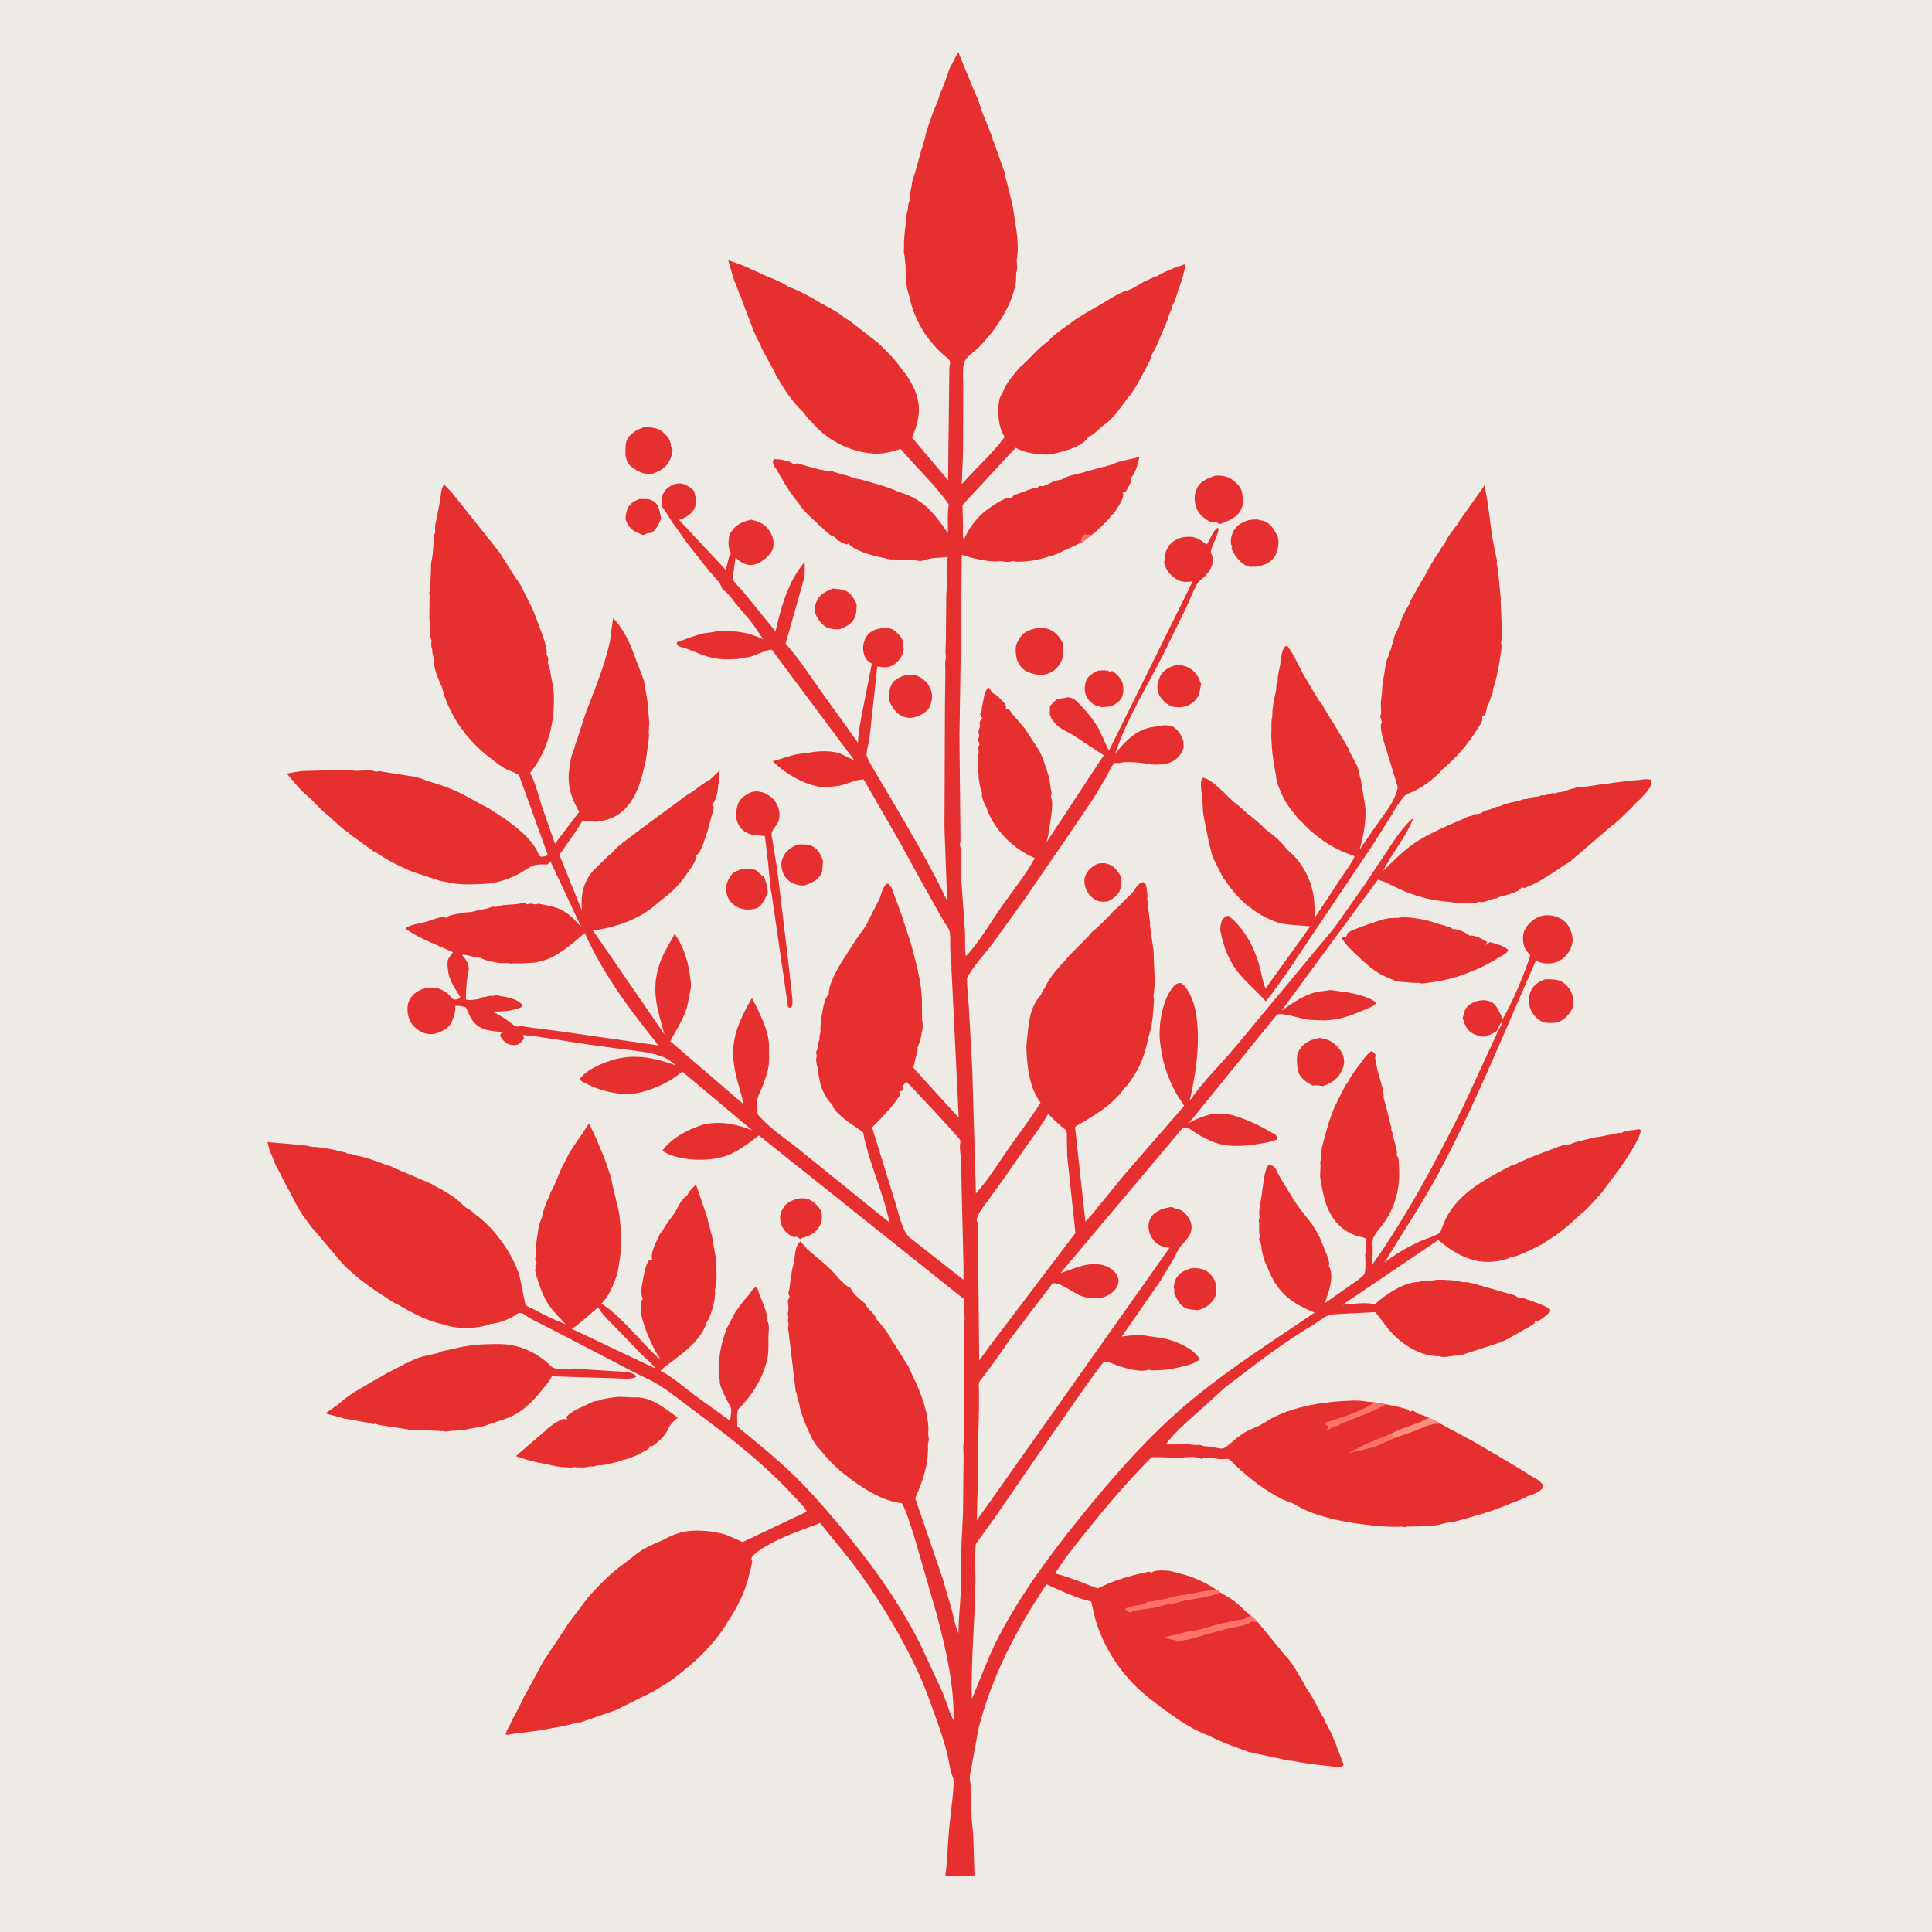 <svg version="1.1" xmlns="http://www.w3.org/2000/svg" style="display: block;" viewBox="0 0 2048 2048" width="1024" height="1024">
<path transform="translate(0,0)" fill="rgb(238,235,230)" d="M -0 -0 L 2048 0 L 2048 2048 L -0 2048 L -0 -0 z"/>
<path transform="translate(0,0)" fill="rgb(230,47,47)" d="M 677.96 528.926 C 683.299 529.305 687.619 528.083 692.484 531.106 C 698.97 535.136 699.333 543.05 700.876 549.666 C 698.93 553.818 696.853 559.19 693.5 562.367 C 691.095 564.647 689.905 565.194 686.696 565.068 C 684.897 566.057 683.523 566.668 681.5 567.041 C 671.978 563.211 667.981 561.668 663.694 552.188 C 662.358 549.235 663.79 542.563 665.136 539.5 C 667.809 533.419 672.039 531.245 677.96 528.926 z"/>
<path transform="translate(0,0)" fill="rgb(230,47,47)" d="M 1163.8 915.5 C 1166.81 915.148 1169.87 914.721 1172.85 915.461 C 1181.29 917.553 1184.75 923.112 1188.8 930.142 C 1188.83 934.814 1188.79 939.251 1187.15 943.69 C 1185.08 949.315 1179.34 953.102 1174.14 955.512 C 1170.95 955.988 1167.45 956.091 1164.33 955.175 C 1158.83 953.562 1154.29 948.961 1151.9 943.848 C 1149.84 939.427 1148.43 933.219 1150.39 928.602 L 1150.9 927.5 C 1153.46 921.754 1158.26 918.192 1163.8 915.5 z"/>
<path transform="translate(0,0)" fill="rgb(230,47,47)" d="M 1163.38 710.972 C 1166.99 710.891 1172.13 709.877 1175.41 711.426 L 1176.5 712.144 L 1179 711.175 C 1182.36 713.447 1186.13 716.901 1188.25 720.371 C 1191.24 725.257 1191.4 732.244 1189.85 737.64 C 1188.32 742.956 1182.64 746.207 1178.17 748.741 L 1167.5 749.737 L 1163.96 748.142 L 1162.53 747.984 C 1158.93 747.41 1154.98 743.422 1153.03 740.5 C 1149.18 734.728 1149.2 728.912 1151.05 722.5 C 1152.73 716.66 1158.41 713.635 1163.38 710.972 z"/>
<path transform="translate(0,0)" fill="rgb(230,47,47)" d="M 847.279 1270.35 C 850.951 1270.18 854.395 1269.95 857.798 1271.57 C 862.66 1273.89 869.607 1279.99 870.834 1285.5 C 871.918 1290.36 871.093 1295.91 868.575 1300.18 C 864.127 1307.72 857.571 1310.37 849.444 1312.5 L 848.066 1313.47 C 847.743 1313.22 845.077 1311.03 844.5 1310.98 C 841.803 1310.78 842.729 1312.24 839.562 1310.6 C 834.104 1307.77 829.465 1302.99 827.833 1296.94 C 826.27 1291.15 826.76 1286.18 829.864 1281.05 C 833.931 1274.32 839.992 1272.03 847.279 1270.35 z"/>
<path transform="translate(0,0)" fill="rgb(230,47,47)" d="M 882.645 623.892 C 886.742 624.408 891.348 624.32 895.235 625.755 C 901.898 628.215 905.293 634.449 908.094 640.494 C 907.879 645.307 908.062 650.68 905.87 655.094 C 902.63 661.615 896.291 664.732 889.785 667.141 C 885.8 667.153 882.085 666.96 878.259 665.742 C 872.194 663.812 867.417 657.229 864.87 651.641 C 862.831 647.167 863.631 642.392 865.403 637.958 C 868.602 629.952 875.203 626.999 882.645 623.892 z"/>
<path transform="translate(0,0)" fill="rgb(230,47,47)" d="M 814.154 946.807 L 813.933 946.984 C 811.479 951.32 807.7 960.628 802.601 962.51 C 796.087 964.915 788.167 964.788 781.924 961.705 C 776.526 959.04 772.725 955.003 770.839 949.235 C 768.65 942.54 769.646 937.293 772.898 931.069 C 774.569 927.87 777.56 924.142 781.181 923.162 C 783.371 922.57 781.771 923.412 784.175 921.917 L 785.5 921.033 C 789.062 920.788 798.747 920.799 801.814 922.743 C 804.463 924.422 805.926 927.437 808.969 928.871 L 809.945 929.216 C 812.179 935.201 813.483 940.453 814.154 946.807 z"/>
<path transform="translate(0,0)" fill="rgb(230,47,47)" d="M 845.949 895.154 C 852.241 895.211 858.093 894.519 863.562 898.497 C 868.419 902.029 871.432 908.351 872.571 914.083 C 871.207 918.153 872.77 921.804 870.597 926.206 C 867.372 932.736 860.607 935.705 854.229 938.155 C 851.039 939.274 845.662 938.243 842.5 937.118 C 836.749 935.071 832.743 931.321 830.231 925.757 C 828.121 921.084 827.436 914.274 829.622 909.501 C 833.255 901.569 838.197 898.19 845.949 895.154 z"/>
<path transform="translate(0,0)" fill="rgb(230,47,47)" d="M 1263.82 1344.07 C 1268.68 1344.25 1274.22 1344.56 1278.5 1347.11 C 1282.83 1349.68 1287.09 1354.87 1288.36 1359.79 C 1289.85 1365.54 1290.12 1371.59 1287.03 1376.83 C 1283.39 1383.01 1276.81 1386.86 1270.11 1388.86 C 1266.11 1388.47 1261.29 1388.38 1257.5 1386.97 C 1250.71 1384.44 1247.32 1376.74 1244.5 1370.62 C 1244.88 1368.86 1245.2 1367.82 1244.6 1366.06 L 1244.13 1365 C 1244.53 1361.87 1244.97 1358.57 1246.46 1355.74 C 1250.06 1348.86 1256.87 1346.16 1263.82 1344.07 z"/>
<path transform="translate(0,0)" fill="rgb(230,47,47)" d="M 1246.12 705.233 C 1250.08 704.751 1253.09 705.141 1256.89 706.411 C 1262.25 708.204 1268.04 713.103 1270.39 718.267 L 1273.24 724.889 C 1272.31 729.695 1271.66 735.863 1268.88 739.94 C 1266.01 744.145 1260.83 747.899 1255.82 748.88 C 1252.24 749.984 1250.61 749.874 1247 749.568 L 1245.02 749.461 C 1239.66 749.049 1234.3 744.263 1231.09 740.288 C 1227.91 736.341 1226.15 730.676 1227.09 725.591 L 1227.5 723.963 C 1228.07 721.076 1228.67 718.972 1230.11 716.375 C 1233.72 709.857 1239.26 707.272 1246.12 705.233 z"/>
<path transform="translate(0,0)" fill="rgb(230,47,47)" d="M 962.289 715.171 C 965.143 715.321 968.225 715.314 971 716.027 C 975.322 717.136 981.364 721.681 983.716 725.413 C 987.641 731.643 989.18 736.95 987.168 744.173 L 986.777 745.5 C 986.288 747.233 985.865 748.981 984.841 750.5 C 980.873 756.386 973.878 759.434 967.223 760.836 C 965.424 761.026 963.891 761.093 962.093 760.799 C 955.07 759.647 950.917 756.629 946.908 750.758 C 944.527 747.272 941.205 741.861 942.295 737.494 C 942.859 735.232 942.797 736.818 942.76 734.868 C 942.669 730.068 944.374 726.985 946.464 722.815 C 951.878 718.444 955.554 716.727 962.289 715.171 z"/>
<path transform="translate(0,0)" fill="rgb(230,47,47)" d="M 1637.5 1038.16 C 1642.09 1037.89 1646.46 1038.07 1651 1038.88 C 1656.1 1039.78 1660.93 1044.2 1663.66 1048.41 L 1664.5 1049.77 C 1665.22 1050.92 1665.92 1051.97 1666.32 1053.29 C 1667.59 1057.39 1668.7 1066.1 1666.39 1069.86 L 1665.72 1070.87 C 1661.62 1077.48 1658.21 1080.66 1651.06 1083.86 C 1646.19 1084.24 1640.25 1085.01 1635.59 1083.34 C 1629.45 1081.15 1624.45 1075.27 1622.2 1069.28 C 1620.11 1063.74 1620.36 1055.25 1622.95 1049.96 C 1625.93 1043.86 1631.4 1040.52 1637.5 1038.16 z"/>
<path transform="translate(0,0)" fill="rgb(230,47,47)" d="M 682.684 452.956 C 690.673 453.071 696.691 452.972 703.13 458.477 C 706.828 461.64 710.839 466.395 711.001 471.419 C 711.06 473.257 711.036 473.433 712.005 474.969 L 713.014 476.5 C 712.601 480.011 711.971 483.251 710.586 486.527 C 706.942 495.143 701.211 498.47 692.964 501.722 C 691.686 502.231 690.396 502.806 689 502.905 C 682.861 503.341 671.971 497.765 667.796 493.467 C 664.273 489.841 662.868 484.502 663.012 479.567 C 663.17 474.174 662.508 469.966 665.256 465.043 C 668.643 458.976 676.247 454.883 682.684 452.956 z"/>
<path transform="translate(0,0)" fill="rgb(230,47,47)" d="M 1398.66 1100.25 C 1402.87 1100.77 1407.31 1101.74 1410.96 1103.99 C 1416.41 1107.34 1422.7 1113.93 1424.17 1120.35 L 1424.4 1121.5 C 1425.48 1126.44 1424.34 1130.42 1422.29 1135 C 1418.11 1144.33 1411.27 1147.78 1402.32 1151.33 C 1399.3 1150.89 1396.22 1150.3 1393.17 1150.57 L 1391.5 1150.75 C 1387.74 1148.84 1384.21 1146.82 1381.2 1143.8 C 1375.51 1138.08 1375.45 1134.05 1374.93 1126.5 C 1374.53 1120.73 1374.79 1116.61 1378.23 1111.6 C 1383.07 1104.56 1390.57 1101.6 1398.66 1100.25 z"/>
<path transform="translate(0,0)" fill="rgb(230,47,47)" d="M 1332.42 550.669 L 1332.52 550.526 L 1335.93 551.5 C 1338.51 552.019 1336.17 551.174 1339 552.011 C 1344.58 553.661 1348.78 558.457 1351.54 563.325 L 1352.33 564.74 C 1353.04 565.978 1353.82 567.162 1354.3 568.517 C 1356.36 574.238 1354.81 582.756 1352.3 588.079 C 1349.86 593.236 1345.1 596.823 1339.8 598.642 L 1338.5 599.075 C 1334.52 600.455 1331.75 600.982 1327.52 600.762 C 1326.13 600.894 1325.89 601.004 1324.33 600.665 C 1315.27 598.693 1309.11 589.142 1305.34 581.5 L 1306.22 579.5 L 1305.53 578.41 C 1304.01 574.989 1304.96 568.796 1306.4 565.381 C 1309.07 559.042 1313.56 555.157 1319.8 552.688 L 1321 552.223 C 1324.71 550.733 1328.49 550.813 1332.42 550.669 z"/>
<path transform="translate(0,0)" fill="rgb(230,47,47)" d="M 1102.14 665.61 L 1107 666.003 C 1110.96 666.205 1114.9 667.902 1117.97 670.449 C 1121.14 673.076 1126.87 679.952 1127.01 684.159 L 1127 685.5 C 1127.26 693.822 1126.96 700.325 1121.1 707 C 1116.01 712.808 1110.21 715.119 1102.63 715.558 C 1098.54 715.198 1093.99 714.147 1090.17 712.621 C 1084.66 710.418 1080.5 705.878 1078.41 700.359 C 1076.78 696.034 1075.7 685.905 1077.98 681.733 C 1079.31 679.308 1080.53 676.601 1082.26 674.441 C 1087.16 668.349 1094.66 666.25 1102.14 665.61 z"/>
<path transform="translate(0,0)" fill="rgb(230,47,47)" d="M 1287.5 504.369 C 1294.79 503.816 1300.96 504.447 1306.94 508.954 C 1311.51 512.396 1316.17 516.974 1316.76 522.938 L 1316.84 524.5 C 1317.88 529.864 1318.34 533.714 1316.08 539 C 1312 548.59 1303.38 551.441 1294.5 555.064 C 1290.95 556.242 1291.55 553.376 1287.97 553.736 C 1286.41 553.893 1285.45 554.114 1283.9 553.541 C 1277.9 551.32 1270.79 544.99 1268.47 539.025 C 1265.9 532.402 1265.56 524.841 1268.47 518.297 C 1272.16 510.011 1279.66 507.478 1287.5 504.369 z"/>
<path transform="translate(0,0)" fill="rgb(230,47,47)" d="M 814.714 920.714 L 814.683 919.014 L 810.846 886.303 L 800.324 885.218 C 794.296 884.665 788.664 882.117 784.878 877.269 C 781.272 872.653 779.67 866.501 780.442 860.74 C 781.398 853.603 782.598 848.563 788.898 843.949 C 794.245 840.034 798.765 837.978 805.5 839.258 C 812.358 840.561 819.209 845.02 822.699 851.109 C 825.89 856.676 827.383 863.704 825.403 870.016 C 824.014 874.444 818.641 879.183 817.919 883.336 C 817.569 885.345 818.765 889.723 819.062 891.856 L 824.072 923.5 L 835.26 1016.45 L 838.748 1047.55 C 839.281 1052.83 840.32 1058.78 840.015 1064.03 C 839.846 1066.94 839.45 1066.82 837.218 1068.44 L 835.39 1067.64 L 817.627 945.395 L 817.358 945.29 L 814.714 920.714 z"/>
<path transform="translate(0,0)" fill="rgb(230,47,47)" d="M 1484.03 972.544 C 1492.52 971.883 1501.75 973.442 1510.07 975.144 L 1514.8 976.268 L 1536.96 982.905 L 1539.76 984.75 C 1545.99 985.078 1551.73 987.538 1556.83 991.103 L 1557.87 991.875 C 1563.39 990.848 1571.66 995.672 1576.55 998.5 L 1574.5 1001.64 C 1576.58 1001 1577.48 1000.21 1579 998.675 C 1584.36 999.879 1595.86 1002.91 1598.88 1007.5 C 1597.22 1010.64 1592.78 1012.72 1589.75 1014.49 C 1581.1 1019.55 1571.79 1025.32 1562.29 1028.65 L 1561.07 1028.99 L 1559.9 1029.7 C 1542.42 1037.16 1527.25 1040.3 1508.5 1042.51 C 1506.84 1042.71 1505.53 1042.26 1503.95 1041.82 C 1499.45 1041.96 1495.3 1041.8 1490.85 1041.13 C 1484.18 1041.19 1478.57 1040.06 1472.71 1036.87 L 1468.83 1035.36 C 1457.09 1030.28 1448.16 1021.8 1438.94 1013.11 C 1433.31 1007.8 1427.47 1002.53 1423.3 995.953 C 1422.44 994.599 1422.64 995.325 1423.07 993.5 L 1426.84 993.223 L 1427.53 991.954 L 1428.11 989.664 C 1430.97 986.688 1435.26 985.597 1439 984.039 C 1447.72 980.406 1456.52 977.698 1465.5 974.837 C 1471.17 973.029 1476.16 973.05 1482.07 973.023 L 1484.03 972.544 z"/>
<path transform="translate(0,0)" fill="rgb(230,47,47)" d="M 601.106 1503.93 L 600.192 1502.01 C 606.536 1495.46 614.219 1492.69 622.217 1488.96 C 625.251 1487.54 628.873 1485.18 632.26 1485.1 C 634.822 1485.04 636.132 1483.95 638.5 1483.37 C 642.317 1482.45 647.576 1481.65 651.5 1481.1 C 658.54 1480.12 665.952 1481.54 672.952 1481.25 C 690.605 1480.51 705.166 1493.18 718.532 1502.78 L 717.075 1503.98 C 713.347 1507.09 710.983 1509.38 708.827 1513.82 C 706.193 1519.25 702.685 1524.07 698 1527.87 L 692.933 1531.96 C 690.959 1533.47 691.086 1533.31 688.594 1532.99 C 688.07 1535.1 688.537 1535.17 686.544 1536.36 C 678.606 1541.13 669.046 1545.96 659.908 1547.75 L 655.4 1549.44 C 650.757 1550.8 646.239 1551.42 641.616 1552.57 C 638.686 1553.3 635.832 1553.35 632.829 1553.4 C 631.423 1553.85 629.923 1554.45 628.465 1554.74 L 625.5 1554.22 C 620.924 1556.32 612.826 1555.3 607.703 1555.21 L 607.177 1555.8 L 599.945 1555.34 C 590.213 1555.24 581.491 1552.23 571.988 1550.64 C 563.443 1549.21 555.009 1546.25 546.793 1543.55 L 577.876 1516.89 L 578.937 1515.58 C 583.92 1511.17 589.498 1507.54 595.48 1504.61 C 597.764 1503.49 598.202 1504.31 600.492 1505.11 L 601.106 1503.93 z"/>
<path transform="translate(0,0)" fill="rgb(230,47,47)" d="M 512.634 1425.06 C 520.444 1424.92 528.74 1424.32 536.5 1425.13 C 553.999 1426.95 570.623 1435.08 583.039 1447.19 L 584.916 1449.09 L 588.17 1450.56 L 590.095 1450.76 C 594.49 1451.19 599.242 1450.74 603.5 1451.87 L 604.233 1451.49 C 608.853 1449.76 618.437 1451.47 623.5 1451.85 L 657.792 1453.93 C 662.198 1454.36 667.672 1454.38 671.62 1456.51 C 673.362 1457.45 673.476 1457.77 674.348 1459.5 C 670.121 1462.72 657.569 1461.11 652.184 1461.04 L 584.923 1458.96 C 582.456 1464.3 578.556 1468.46 574.921 1473 C 564.765 1485.69 553.55 1497.28 538 1503.17 L 516.211 1510.6 C 512.15 1512.04 508.596 1513.01 504.292 1513.35 L 488.5 1516.34 L 486.5 1515.3 L 485.228 1515.99 C 483.055 1516.99 482.145 1516.57 479.851 1516.63 L 473.687 1517.36 L 473.489 1517.65 C 470.809 1517.06 468.117 1516.97 465.384 1516.78 L 433.877 1515.5 L 424.714 1514.01 L 401.985 1510.63 L 398.007 1509.25 L 395.484 1509.73 C 393.704 1508.92 392.41 1508.26 390.444 1508.06 C 384.328 1507.43 378.069 1505.98 371.977 1504.85 L 364.968 1503.69 L 344.858 1498.22 L 357.316 1489.66 L 360.988 1486.57 C 366.529 1481.58 373.41 1476.75 379.926 1473.17 L 399.67 1461.5 L 403.756 1459.53 C 412.171 1453.86 421.285 1450.47 429.907 1445.31 L 432.902 1444.31 C 434.968 1442.87 437.235 1442.08 439.5 1441.03 C 447.266 1437.44 455.226 1436.56 463.315 1434.5 L 465.131 1434.02 C 465.947 1432.63 470.381 1432.07 472.077 1431.62 L 488 1428.18 C 493.561 1426.96 499.218 1426.34 504.877 1425.48 L 512.634 1425.06 z"/>
<path transform="translate(0,0)" fill="rgb(230,47,47)" d="M 1547.49 551.508 L 1573.81 514.242 L 1577.63 536.833 L 1577.79 538.969 L 1581.15 564.039 L 1581.29 566.503 L 1585.74 589.131 C 1586.37 592.022 1587.2 594.719 1586.61 597.682 C 1588.85 607.971 1589.22 618.758 1590.28 629.228 C 1590.46 631.367 1591.18 634.589 1590.78 636.629 L 1592.16 672.003 C 1592.32 675.003 1591.57 678.32 1591.12 681.305 C 1592.43 684.974 1590.98 690.726 1590.63 694.668 L 1590.53 694.743 C 1588.91 706.292 1586.64 719.143 1582.86 729.975 C 1582.34 731.461 1582.54 731.688 1582.54 733.034 C 1582.54 734.444 1582.25 734.966 1581.55 736.144 C 1580.85 737.941 1577.42 748.295 1576.45 748.824 L 1574.5 757.721 L 1571.19 759.5 L 1571.22 760.594 L 1571.22 762 L 1571.27 763.138 C 1571.03 765.697 1568.08 769.547 1566.71 771.804 C 1556.65 788.347 1544.14 802.937 1529.26 815.375 C 1521.13 825.344 1505.21 836.681 1493.21 841.159 L 1489.31 843.257 L 1488.47 844.136 C 1482.82 850.263 1478.82 857.899 1474.5 864.989 L 1456.72 893.302 L 1365.7 1028.86 C 1357.78 1039.59 1350.52 1051.4 1341.71 1061.39 C 1333.14 1051.57 1323.07 1043.16 1314.63 1033.38 C 1302.89 1019.76 1297.01 1004.14 1293.74 986.832 C 1293.01 982.952 1294.37 979.034 1295.34 975.288 C 1297.77 972.791 1298.52 971.145 1302.04 970.675 C 1319.11 983.606 1330.29 1005.36 1335.61 1025.76 C 1337.37 1032.52 1338.5 1041.59 1341.64 1047.71 L 1388.89 982.065 C 1379.2 980.783 1368.93 980.905 1359.41 979.124 C 1348.13 977.012 1333.09 968.585 1324.3 961.272 L 1322.09 959.858 C 1313.33 952.17 1305.67 943.74 1299.26 933.992 L 1296.44 930.433 L 1286.24 909.869 L 1284.57 905.424 L 1281.48 893.004 L 1278.78 879.733 L 1278.25 876.666 C 1276.74 869.347 1275.04 862.991 1275 855.471 L 1273.92 841.624 C 1273.14 836.57 1272.14 829.011 1274.5 824.362 C 1284.38 825.031 1299.14 842.43 1306.84 849.206 C 1310.41 852.357 1314.71 855.12 1318.01 858.492 L 1322.09 862.281 C 1328.87 867.572 1335.59 872.677 1341.36 879.119 L 1344.2 881.238 C 1351.26 886.316 1358.17 892.449 1363.42 899.402 L 1363.4 899.997 L 1364.52 900.857 C 1380.19 913.052 1390.17 932.367 1392.78 951.979 L 1394.22 972.172 L 1421.9 930.171 C 1426.39 923.252 1432.74 915.429 1435.96 907.911 L 1434.11 906.71 C 1412.81 900.112 1393.75 886.616 1378.82 870.253 C 1376.52 868.911 1373.43 864.125 1371.57 861.951 C 1364.06 853.225 1359.6 845.058 1355.55 834.352 C 1354.33 832.124 1354 829.255 1353.44 826.774 C 1352.64 826.026 1353.03 824.628 1352.84 823.551 C 1350.9 812.372 1348.48 800.337 1348.08 789.002 L 1347.59 780.654 L 1347.76 775.519 C 1348.06 770.929 1347.2 763.566 1348.75 759.361 C 1348.49 754.953 1349.07 751.012 1349.75 746.683 C 1350.26 741.071 1352.11 735.99 1352.84 730.5 C 1353.17 728.024 1352.51 726.164 1353.78 723.847 L 1354.5 722.82 C 1353.96 717 1356 710.735 1356.97 705 C 1357.89 699.56 1358.24 691.881 1360.87 687.025 C 1361.9 685.138 1362.6 685.063 1364.5 684.397 C 1371.53 693.653 1376.42 705.323 1381.99 715.514 L 1397.67 741.95 C 1399.05 743.739 1400.78 745.589 1401.88 747.552 L 1411.44 763.612 L 1413.33 766.236 L 1425.98 787.485 C 1427.7 790.595 1429.87 793.863 1430.86 797.27 C 1433.63 802.834 1440.86 813.947 1440.55 819.739 L 1442.62 826.795 L 1446.38 849.75 C 1449.52 865.77 1445.57 885.115 1441.29 900.568 L 1460.3 872.986 C 1468.65 861.058 1478.39 849.92 1481.47 835.414 L 1481.65 834.631 L 1481.13 832.366 L 1467.03 786.523 C 1465.69 780.981 1461.91 770.158 1464.77 765.5 L 1463.08 759.5 C 1463.59 758.023 1464.06 756.78 1464.04 755.187 L 1463.69 744.73 L 1465.03 733.628 C 1465.03 729.562 1465.37 725.238 1466.22 721.266 L 1468.75 705.643 C 1468.96 701.782 1470.44 698.708 1471.96 695.21 C 1472.41 692.817 1473.05 690.929 1474.06 688.714 C 1475.73 685.781 1474.65 684.003 1476.85 680.936 C 1477.22 676.941 1478.11 673.778 1480.09 670.27 L 1480.91 668.842 L 1487.23 652.592 L 1490.04 647.232 L 1492.71 642.521 C 1494.37 640.091 1494.46 638.054 1495.8 635.632 L 1504.61 619.963 C 1505.65 617.759 1507.22 615.754 1508.58 613.735 C 1513.98 603.144 1519.64 592.905 1526.55 583.217 C 1527.44 580.993 1530.05 578.092 1531.48 576.066 C 1533.94 569.164 1541.3 560.955 1545.65 554.821 L 1547.49 551.508 z"/>
<path transform="translate(0,0)" fill="rgb(230,47,47)" d="M 1007.75 70.165 L 1008.6 68.843 L 1015.78 55.042 L 1022.98 72.823 L 1024.62 76.64 C 1026.59 80.976 1028.09 85.072 1029.68 89.5 L 1031.29 92.794 L 1033.39 97.927 C 1035.33 101.956 1037.13 105.654 1038.22 110.016 C 1038.89 112.655 1040.17 113.983 1040.34 116.905 L 1042.77 122.734 L 1050 140.865 C 1050.85 143.038 1052.56 145.904 1052.25 148.216 C 1053.52 151.035 1054.99 153.836 1055.69 156.862 L 1064.88 182.609 C 1065.33 185.764 1065.84 188.579 1066.94 191.58 L 1073.52 218.315 L 1075.76 233.096 C 1077.71 244.759 1080.05 260.347 1078.27 272 L 1078.04 274.492 L 1077.58 274.968 C 1077.98 277.639 1078.74 286.761 1077.36 288.783 C 1077.03 292.405 1077.25 296.359 1076.67 299.898 C 1072.61 324.825 1054.85 350.567 1037.5 368.171 C 1033.69 372.034 1025.18 377.99 1022.82 382.321 C 1019.68 388.064 1021.11 402.537 1021.08 409.23 L 1020.84 479.536 L 1019.49 513.353 C 1034.25 496.45 1051.91 481.17 1065.08 463.049 L 1064.45 462.173 C 1058.01 452.815 1057.13 434.938 1059.27 423.961 C 1059.96 420.379 1062.8 416.555 1064.18 413.139 C 1067.3 405.431 1074.03 397.663 1079.37 391.324 L 1081.35 389.115 C 1091.53 380.821 1099.27 369.855 1110.36 362.257 L 1112.01 360.695 C 1119.22 352.7 1130.01 346.311 1138.71 339.825 C 1138.97 339.163 1142.98 336.887 1143.82 336.324 C 1151.73 331.007 1159.84 326.9 1167.97 322.041 C 1176.38 317.008 1185.68 310.573 1195.12 307.861 C 1202.44 305.759 1207.86 300.621 1214.69 297.688 L 1224.62 293.202 L 1226.96 292.527 C 1232.28 288.954 1237.73 287.228 1243.43 284.538 L 1256.81 279.883 C 1255.17 288.718 1253.05 297.648 1249.52 305.944 C 1247.68 311.661 1245.98 318.978 1242.77 324.035 C 1241.9 325.396 1242.24 324.753 1241.96 326.66 C 1241.69 328.539 1241.28 329.273 1240.46 330.909 C 1239.26 333.292 1238.56 336.015 1237.74 338.553 L 1234.77 345.828 L 1227.29 363.822 L 1224.87 369.047 C 1222.94 372.195 1221.32 374.757 1220.3 378.348 C 1218.92 383.214 1215.58 388.374 1213.27 392.933 L 1209.88 399.495 C 1205.38 407.594 1200.8 416.006 1194.66 423.003 L 1187.78 432.268 C 1182.69 439.021 1176.25 446.96 1168.94 451.338 L 1162.23 457.417 C 1159.47 459.795 1157.34 461.782 1153.8 462.83 L 1152.89 464.376 C 1146.96 473.829 1124.66 479.577 1114.26 481.41 C 1110.3 482.109 1107.01 481.937 1103.01 481.602 C 1093.26 480.787 1085.3 479.33 1076.53 474.699 L 1020.28 535.386 L 1020.83 558.532 C 1020.8 562.975 1020.19 568.02 1021.65 572.24 C 1026.32 561.372 1033.9 550.445 1043.06 542.883 C 1048.5 538.391 1064.43 526.966 1070.92 527.542 L 1072.43 527.636 L 1074.94 524.754 C 1082.54 522.558 1089.87 518.765 1097.55 517.138 L 1099.96 516.825 C 1100.08 516.36 1101.6 515.315 1102 514.991 L 1105.5 515.437 C 1108.3 514.182 1111.37 513.242 1114.03 511.728 C 1116.73 510.192 1118.9 509.543 1121.95 508.963 C 1123.18 508.65 1124.25 508.339 1125.53 508.297 C 1130.78 504.21 1142.2 502.542 1148.82 500.675 L 1150.35 500.194 L 1169 495.011 L 1170.3 494.954 C 1172.65 494.117 1174.88 493.331 1177.33 492.828 C 1179.99 492.284 1182.33 490.535 1185.06 489.749 L 1207.9 484.388 C 1205.82 492.636 1204.16 501.097 1198.16 507.5 L 1199.31 509.5 C 1197.74 513.58 1195.69 517.168 1193.5 520.933 L 1190.08 522.227 L 1190.64 523.749 C 1191.49 529.396 1183.63 539.408 1180.47 544.562 L 1178.32 545.741 L 1176.05 549.325 C 1170.2 555.471 1164.25 561.919 1157.32 566.881 C 1153.68 569.76 1149.96 573.232 1145.76 575.238 L 1145.21 575.585 L 1119.96 587.391 L 1116.22 588.643 C 1105.06 592.168 1095.08 595.013 1083.27 595.298 C 1080.23 595.372 1076.99 595.756 1074.08 594.819 L 1072.37 595.048 L 1071.23 595.244 C 1068.26 595.724 1066.61 595.805 1063.65 595.178 C 1060.34 594.478 1056.49 595.398 1053.04 595.111 C 1041.27 594.132 1030.7 591.816 1019.52 588.084 L 1018.76 666 L 1017.04 781.448 L 1018.18 890.317 C 1018.34 893.171 1017.04 894.872 1017.87 897.25 C 1019.2 901.088 1018.63 905.69 1018.65 909.717 L 1018.91 931.115 L 1022.9 987.5 C 1023.39 995.946 1022.31 1005.41 1023.95 1013.63 C 1038.85 997.649 1049.36 978.697 1061.79 960.888 C 1073.68 943.843 1086.86 928.066 1096.92 909.729 C 1074.08 899.501 1055.67 881.878 1046.47 858.351 L 1045.41 855.367 L 1043.13 850.929 C 1042.25 848.474 1040.8 845.409 1040.86 842.794 C 1040.91 840.646 1041.27 840.363 1040.31 838.247 C 1038.57 834.421 1038.24 829.902 1037.62 825.759 C 1037.23 824.162 1037.41 822.422 1037.42 820.788 C 1036.03 816.453 1037.82 814.385 1036.12 810 C 1037.86 806.195 1035.8 802.419 1037.25 798.599 C 1038.21 796.076 1036.34 794.571 1036.8 792.5 C 1037.07 791.308 1037.91 790.325 1038.47 789.237 C 1037.78 787.495 1037.25 785.815 1036.79 784 C 1037.86 781.177 1038.4 779.815 1037.41 776.932 C 1036.75 775.004 1038.29 771.887 1038.9 769.88 L 1038.46 767.463 C 1038.32 764.223 1039.27 763.914 1041.3 761.5 C 1040.2 760.011 1039.56 758.737 1038.91 757 C 1040.15 755.031 1040.72 754.274 1040.79 751.876 C 1040.86 749.23 1040.56 750.776 1041.17 748.254 C 1042.75 741.642 1042.94 734.969 1047 729.135 L 1048.5 729.238 L 1051.8 734.276 C 1052.71 734.833 1054.04 735.931 1055.11 736.003 C 1058.25 738.973 1065.87 744.949 1066.43 749.111 L 1066.37 750.498 L 1065.87 751.941 L 1069 751.311 C 1069.69 752.131 1070.63 753.036 1071.13 753.976 L 1072.5 756.134 L 1086.1 772 L 1098.75 791.24 C 1102.5 796.377 1105.67 803.936 1107.49 810.008 C 1108.16 811.905 1109.69 814.885 1109.78 816.81 C 1112.32 824.102 1113.19 829.971 1114.04 837.5 L 1114.49 839.031 C 1115.09 841.329 1114.08 842.328 1114.09 844.5 C 1114.09 845.539 1114.76 846.477 1114.94 847.5 C 1115.78 852.256 1115.08 859.405 1114.39 864.242 C 1113 873.974 1111.85 883.028 1109.53 892.657 L 1170.03 800.622 L 1137.92 779.484 C 1132.63 776.186 1126.31 773.761 1121.52 769.812 C 1118.35 767.204 1114.05 761.923 1113.03 757.881 C 1112.6 756.152 1112.87 754.255 1112.93 752.5 L 1112.94 750.209 L 1112.95 748.591 C 1114.72 746.91 1118.58 742.159 1120.57 741.338 C 1123.1 740.297 1127.5 740.224 1130.33 739.506 C 1132.23 739.024 1132.4 739.017 1134.18 739.5 L 1135.16 739.704 C 1139.25 740.726 1141.78 743.762 1144.63 746.66 C 1152.59 754.754 1159.6 763.617 1165.21 773.521 L 1175.46 795.881 L 1264.31 616.202 C 1255.69 617.303 1251.34 617.442 1244.01 611.765 C 1238.31 607.351 1235.66 602.943 1233.99 596 L 1234.33 594.66 C 1234.66 593.132 1234.7 592.162 1234.71 590.661 C 1234.74 585.897 1237.61 579.642 1241.07 576.263 C 1247.36 570.137 1254.52 568.649 1263 569.101 C 1268.6 569.399 1274.87 573.862 1279.19 577.168 C 1282.49 572.207 1285.93 562.378 1290.76 559.375 C 1292.01 561.27 1291.97 560.384 1291.61 562.075 C 1290.01 569.576 1286.08 575.415 1283.97 582.5 C 1282.84 586.296 1284.39 586.84 1285.22 590 C 1287.68 599.354 1280.01 609.214 1273.33 614.376 C 1271.34 615.92 1269.9 617.317 1268.67 619.545 C 1264.11 627.765 1260.78 636.993 1256.76 645.52 L 1232.79 694.259 C 1215.6 728.452 1194.18 762.343 1182.2 798.863 C 1191.03 788.063 1200.7 777.06 1214.42 772.495 C 1219.92 770.667 1225.44 770.327 1231.01 769.158 C 1234.35 768.457 1241.85 768.89 1244.66 771.065 C 1249.68 774.957 1252.7 780.009 1254.56 786 C 1253.99 788.67 1254.85 789.396 1254.76 791.5 C 1254.54 796.596 1248.85 803.527 1244.83 806.073 C 1239.35 809.538 1232.34 810.505 1226 810.5 L 1224.19 810.528 C 1221.32 810.528 1218.6 810.352 1215.8 809.711 C 1209.38 808.244 1193.88 807.015 1187.69 808.614 C 1185.66 809.138 1183.56 808.859 1181.5 808.658 C 1177.3 813.145 1175.47 818.722 1172.5 824.004 L 1159.5 845.75 L 1133.2 884.586 L 1087.76 950.875 L 1053.79 998.048 C 1044.67 1010.97 1032.01 1023.1 1024.87 1037.15 L 1025.36 1047.2 C 1025.36 1049.06 1026.06 1050.7 1025.71 1052.48 C 1025.02 1055.99 1026.62 1060.81 1026.83 1064.5 L 1030.63 1133 L 1034.47 1265.12 C 1048.25 1249.73 1058.92 1232.05 1070.7 1215.16 C 1081.48 1199.71 1093.11 1184.88 1103.07 1168.87 L 1101.87 1167.25 C 1090.48 1151.17 1088.45 1127.69 1087.99 1108.68 L 1089.95 1089.8 L 1090.94 1083 C 1092.17 1073.47 1096.53 1061.5 1103.45 1054.72 C 1104.02 1052.9 1104.85 1051.22 1105.66 1049.49 C 1106.96 1048.02 1106.81 1048.43 1107.46 1047.09 C 1112.95 1035.77 1120.4 1027.26 1128.93 1018.21 L 1132.91 1013.49 L 1154.01 992.249 C 1154.14 991.436 1156.92 988.607 1157.59 987.791 C 1164.11 982.918 1169.73 976.782 1175.51 971.062 L 1180.34 965.704 C 1184.91 962.293 1188.64 957.722 1192.71 953.733 C 1196.21 950.304 1200.16 947.33 1202.72 943.084 L 1204.08 940.841 C 1206.09 937.962 1208.58 935.656 1212 935.07 L 1214.26 936.842 C 1215.93 941.253 1215.99 946.089 1216.4 950.756 L 1216 952.069 L 1218.32 972.5 C 1218.47 974.513 1219.6 977.697 1219.01 979.554 L 1219.53 984.893 L 1222.42 1005.26 C 1223.09 1008.92 1223.01 1012.68 1223.05 1016.39 L 1223.31 1023.01 C 1223.88 1033.35 1224.52 1043.79 1222.92 1054.07 C 1222.62 1055.96 1222.78 1057.26 1223.2 1059.11 L 1223.07 1063.96 C 1222.2 1076.25 1221.43 1088.07 1217.28 1099.81 L 1215.58 1107.79 C 1211.5 1124.22 1205.29 1137.04 1194.95 1150.46 L 1192.19 1153.24 C 1177.78 1172.97 1160.03 1182.25 1139.56 1194.5 L 1150.55 1294.93 C 1155.66 1290.1 1160.07 1284.08 1164.57 1278.66 L 1192.32 1244.71 L 1255.26 1172.27 C 1252.96 1167.96 1249.7 1164.14 1247.28 1159.82 C 1236.98 1141.44 1231.33 1123.23 1229.5 1102.29 C 1228.03 1085.53 1232.51 1058.23 1244.17 1045.5 C 1246.62 1042.83 1247.97 1042.28 1251.5 1041.97 C 1254.65 1043.57 1256.82 1046.31 1258.7 1049.25 C 1265.96 1060.56 1268.51 1074.45 1269.37 1087.59 C 1271.17 1115.05 1267.11 1140.36 1261.05 1167.05 C 1274.4 1147.44 1291.92 1130.39 1307.33 1112.35 L 1414.64 983.234 L 1447.52 936.516 L 1475.77 893.91 C 1482.62 884.119 1488.92 874.723 1498.22 867.039 C 1490.5 887.781 1475.63 903.698 1466.18 923.298 C 1476.63 912.971 1487.12 902.224 1499.24 893.842 C 1509.39 886.82 1520.94 881.523 1532.07 876.281 L 1534.71 875.031 L 1553.5 867.059 C 1555.39 866.045 1555.82 865.453 1558.05 865.267 C 1560.28 865.081 1560.71 864.335 1562.5 863.008 C 1565.86 863.231 1567.83 862.788 1570.96 861.567 C 1572.71 859.405 1575.57 859.137 1578.19 858.313 C 1581.45 857.841 1583.93 855.652 1587.08 855.128 C 1588.92 854.822 1589.75 854.826 1591.49 853.954 C 1597.08 851.159 1605.04 850.281 1611.2 848.47 L 1614.9 847.207 C 1617.06 847.144 1618.99 847.231 1620.95 846.186 C 1624.75 844.164 1629.26 845.273 1633.23 843.414 L 1634.5 842.745 C 1637.27 843.587 1639.55 842.519 1642.19 841.671 C 1644.38 841.114 1645.8 840.345 1648 841.073 L 1649.19 840.749 C 1652.8 839.129 1656.57 839.907 1659.59 838.424 C 1662.55 836.968 1665.94 836.327 1669.14 835.494 L 1671.08 834.416 C 1679.38 834.838 1688.32 832.516 1696.71 831.626 L 1712.31 829.472 L 1724.73 828.007 C 1730.21 826.957 1735.72 827.369 1741.09 826.323 C 1743.95 825.767 1746.75 826.144 1749.63 826.392 C 1750.83 828.566 1751.06 828.945 1750.33 831.5 C 1748.46 838.041 1738.72 846.937 1733.73 851.636 L 1731.12 854.543 L 1715.61 869.645 C 1714.46 870.615 1709.49 875.362 1708.38 875.454 L 1664.63 913.077 L 1659.54 916.261 C 1645.87 925.073 1631.07 936.288 1615.5 941.334 L 1613.07 940.5 C 1609.11 946.623 1596.55 948.667 1589.75 950.657 L 1586.09 952.379 L 1584.99 952.465 C 1579.2 953.01 1572.81 957.957 1567.5 955.855 L 1566.31 956.465 C 1564.33 957.264 1563.22 957.097 1561.19 957.023 C 1552.94 956.723 1545.05 957.689 1536.82 956.137 L 1530.23 955.462 C 1514.13 953.818 1498.45 949.274 1483.75 942.5 C 1476.12 938.981 1468.77 934.878 1460.68 932.468 L 1358.53 1071.29 C 1368.67 1064.22 1380.98 1055.52 1393.07 1052.19 C 1398.25 1050.77 1403.38 1050.71 1408.53 1049.67 C 1411.84 1049 1417.86 1050.81 1421.48 1051.02 C 1430.02 1051.52 1452.8 1056.52 1458.79 1063 C 1456.35 1066.72 1452.3 1067.84 1448.3 1069.59 C 1438.32 1073.96 1428.74 1077.89 1418 1080.08 C 1411.46 1081.41 1404.89 1081.9 1398.26 1081.5 C 1393.67 1081.23 1389.22 1081.31 1384.63 1080.6 C 1378.97 1079.72 1357.07 1072.38 1353.35 1075.93 L 1260.43 1190.31 C 1271.14 1184.68 1282.96 1179.44 1295.37 1180.54 C 1299.99 1180.95 1303.88 1181.31 1308.35 1182.64 C 1323.82 1187.24 1338.56 1194.82 1352.5 1203.04 C 1353.41 1205.43 1354.16 1205.7 1353.11 1208.15 C 1347.63 1210.61 1341.52 1211.33 1335.62 1212.33 C 1319.98 1214.96 1302.43 1216.56 1287.31 1210.98 C 1280.39 1208.43 1273.96 1204.96 1267.69 1201.1 C 1265.36 1199.66 1261.48 1196.39 1259 1195.61 C 1257.9 1195.26 1254.79 1195.82 1253.5 1195.89 L 1124.27 1349.44 C 1140.86 1344.23 1158.58 1334.61 1175.65 1343.7 C 1180.19 1346.11 1184.34 1350.66 1185.61 1355.77 C 1186.57 1359.62 1184.01 1364.86 1181.5 1367.64 C 1176.62 1373.05 1170.14 1375.91 1162.91 1376.09 C 1160.2 1376.16 1157.66 1375.85 1154.97 1375.58 L 1153.01 1375.46 C 1140.09 1374.26 1129.82 1361.19 1116 1360.07 L 1072.33 1417.5 L 1053.79 1443.9 L 1041.52 1460.4 C 1040.76 1461.45 1038 1464.47 1037.74 1465.61 C 1037.3 1467.54 1037.72 1470.82 1037.72 1472.87 L 1037.73 1492.47 L 1036.25 1563.16 C 1036.05 1567.69 1036.69 1572.17 1036.34 1576.69 L 1035.44 1611.62 L 1239.74 1322.79 C 1231.31 1321.33 1226.59 1320.41 1221.46 1312.82 C 1218.21 1308 1216.5 1301.36 1217.97 1295.59 C 1219.38 1290.05 1222.69 1286.36 1227.63 1283.67 C 1232.32 1281.12 1237.23 1279.95 1242.51 1279.5 L 1243.78 1280.17 C 1246.02 1281.26 1244.87 1280.76 1247.16 1281.24 C 1253.33 1282.52 1257.19 1286.4 1260.4 1291.6 C 1263.07 1295.92 1263.66 1300.63 1262.5 1305.55 C 1261.32 1310.55 1255.64 1316.52 1252.2 1320.3 C 1248.59 1324.27 1245.96 1331.1 1243.32 1335.89 L 1229.72 1358.31 L 1189.1 1416.88 L 1190.37 1416.67 C 1197.83 1415.51 1208.41 1414.75 1215.7 1416.09 C 1222.01 1417.25 1228.15 1417.46 1234.5 1418.96 L 1235.87 1419.27 C 1246.85 1421.86 1264.39 1429.21 1270.53 1439.02 C 1271.39 1440.39 1271.03 1440.01 1270.5 1441.91 C 1266.79 1444.83 1263.5 1445.87 1259 1447.14 C 1248.18 1450.19 1236.32 1452.68 1225.07 1452.56 C 1222.09 1452.53 1220.3 1453.28 1217.5 1451.68 L 1216.4 1452.23 C 1209.26 1454.82 1194.01 1450.69 1186.9 1448.34 C 1183.49 1447.21 1173.35 1442.51 1170.48 1443.51 C 1166.37 1444.94 1065 1593.7 1053.89 1609.71 L 1034.65 1636.25 C 1033.09 1638.63 1034.06 1668.85 1034.02 1674.14 C 1033.73 1716.37 1029.03 1758.74 1030.27 1800.92 C 1039.89 1778.26 1047.8 1755.45 1059.34 1733.56 C 1082.78 1689.08 1112.59 1648.76 1144.03 1609.76 C 1180.82 1564.12 1219.89 1519.38 1265.42 1482.11 C 1305.83 1449.03 1350.42 1420.73 1393.57 1391.45 C 1370.79 1382.17 1355.61 1371.77 1345.61 1348.4 L 1345.33 1347.7 L 1342.77 1341.95 C 1339.87 1335.83 1338.44 1329.79 1337.18 1323.17 C 1337.29 1319.92 1336.58 1318.32 1335.04 1315.46 C 1334.15 1313.81 1335.16 1311.91 1335.62 1310.11 C 1334.03 1306.56 1335.01 1299.68 1334.82 1295.67 L 1334.19 1294.85 L 1335.21 1289.86 C 1333.92 1283.57 1336.32 1274.36 1337.27 1267.97 L 1337.72 1264.44 C 1339.02 1257.54 1340.03 1238.86 1345 1234.9 C 1348.26 1235.42 1349.95 1235.6 1351.89 1238.5 C 1353.8 1241.37 1355.05 1244.83 1356.82 1247.83 L 1372.44 1273.49 C 1377.73 1281.62 1384.36 1289.21 1390.17 1297 L 1391.56 1298.97 C 1394.92 1304.06 1398.86 1310.38 1400.76 1316.15 C 1402.58 1321.66 1409.73 1335.31 1408.91 1340.47 L 1408.59 1342 L 1409.11 1342.82 C 1414.48 1353.73 1408.34 1370.59 1404.27 1381.09 L 1404.83 1381.16 L 1433.25 1361.14 C 1436.97 1358.5 1443.49 1354.48 1446.12 1350.74 C 1447.88 1348.24 1447.39 1335.78 1447.22 1332.48 C 1447.12 1330.58 1446.98 1329.56 1447.73 1327.72 L 1448.35 1326.5 C 1447.79 1324.09 1447.51 1322.98 1447.98 1320.5 L 1448.39 1318.5 C 1448.59 1317.16 1448.38 1313.2 1447.1 1312.5 C 1445.28 1311.52 1441.67 1311.07 1439.58 1310.47 C 1431.04 1308.02 1423.17 1303.15 1417.24 1296.51 C 1407.11 1285.17 1403.2 1270.64 1400.89 1256 C 1400.32 1252.36 1399.12 1248.96 1399.37 1245.22 L 1399.5 1243.62 C 1399.42 1240.61 1400.03 1237.45 1399.72 1234.6 C 1399.54 1232.92 1399.45 1232.13 1399.83 1230.5 C 1400.6 1227.2 1400.73 1224.34 1400.77 1220.97 L 1401.24 1216.17 C 1404.63 1204.15 1407.4 1192.34 1411.82 1180.62 C 1415.75 1170.17 1421.46 1159.85 1426.61 1149.95 L 1428.81 1146.93 L 1429.46 1145.85 C 1432.9 1139.03 1437.82 1132.95 1442.41 1126.83 C 1445.65 1122.51 1449.33 1116.99 1454 1114.16 C 1456.82 1116.04 1457.35 1116.05 1458.5 1119.38 L 1457.57 1120.77 L 1459.95 1133.56 C 1462.2 1142.69 1467.06 1155.07 1466.81 1164.4 L 1468.73 1170.76 L 1473.36 1189.44 C 1473.72 1191.41 1474.32 1193.11 1474.98 1195 C 1474.46 1197.81 1474.7 1197.98 1475.98 1200.58 L 1476.69 1204.95 C 1478.08 1210.18 1482 1219.68 1480.5 1224.78 L 1481.36 1225.75 C 1482.9 1228.09 1482.71 1230.98 1482.83 1233.68 L 1482.9 1236.59 C 1484.36 1259.98 1479.22 1280.06 1465.03 1299.05 C 1461.79 1303.39 1456.6 1308.49 1455.28 1313.81 C 1454.49 1317.02 1455.07 1320.68 1455.13 1323.97 C 1455.23 1329.56 1454.8 1335.26 1454.53 1340.85 C 1491.86 1288 1521.93 1231.42 1550.74 1173.65 L 1586.82 1095.52 C 1588.68 1091.24 1591.24 1087.41 1592.93 1083.02 C 1589.05 1084.87 1589.08 1089.85 1586.61 1092.58 C 1584.31 1095.11 1578.06 1097.5 1574.9 1098.68 C 1572.06 1099.75 1564.89 1097.39 1562.15 1096.06 C 1554.81 1092.49 1552.88 1086.48 1550.49 1079.26 C 1551.39 1076.06 1552.3 1070.88 1554.38 1068.27 C 1558.52 1063.07 1565.49 1060.53 1572 1060.24 C 1575.91 1060.07 1581.73 1061.75 1584.4 1064.76 C 1587.92 1068.71 1590.56 1075.32 1593.09 1080.01 C 1604.63 1059.01 1614.41 1036.18 1622 1013.46 L 1621.47 1011.5 L 1620.83 1010.93 C 1615.81 1006.28 1614.53 1001.16 1614.39 994.549 C 1614.26 988.23 1617.27 982.719 1621.65 978.363 C 1626.87 973.171 1633.51 969.908 1641 970.172 C 1648.15 970.424 1655.94 973.237 1660.6 978.845 C 1664.42 983.442 1667.75 991.993 1666.99 998.058 C 1665.98 1006.05 1661.72 1012.39 1655.3 1017.12 C 1649.8 1021.17 1642.14 1021.97 1635.5 1020.87 C 1633.1 1020.48 1630.24 1019.48 1628.18 1018.2 C 1595.01 1092.9 1564.73 1168.9 1526.26 1241.17 C 1508.53 1274.48 1487.21 1306.11 1467.58 1338.32 C 1479.95 1328.84 1492.21 1321.8 1506.43 1315.38 C 1512.03 1312.86 1521.36 1310.37 1526.11 1306.85 C 1527.08 1306.13 1528.24 1302.28 1528.7 1301.09 C 1530.52 1296.4 1532.55 1291.69 1535.08 1287.33 C 1549.46 1262.51 1578.14 1248.05 1602.71 1235.21 L 1604.65 1235.08 C 1617.21 1228.59 1629.71 1223.95 1642.95 1219.07 C 1649 1216.84 1655.95 1213.54 1662.38 1213.08 C 1663.68 1212.99 1664.32 1213.1 1665.51 1212.5 C 1667.46 1211.51 1669.41 1210.99 1671.5 1210.35 L 1690.87 1205.63 L 1693.89 1205.33 L 1716.62 1200.88 L 1718.81 1201.02 C 1723.48 1197.84 1731.99 1198.34 1737.5 1196.91 L 1739.1 1198 C 1739.84 1205.72 1720.97 1232.93 1715.99 1240.12 L 1713.71 1243.06 L 1697.64 1264.54 L 1691.48 1271.46 C 1687.04 1276.06 1682.54 1281.58 1677.5 1285.46 L 1670.81 1291.39 C 1661.51 1300.08 1652.55 1307.67 1641.62 1314.32 C 1638.73 1316.25 1635.91 1318.36 1632.75 1319.84 C 1624.23 1324.18 1615.87 1328.62 1606.71 1331.51 L 1601.65 1332.71 L 1601.59 1332.64 C 1591.95 1337.65 1574.99 1338.94 1564.38 1336.26 L 1563 1335.89 C 1549.04 1332.32 1539.33 1326.08 1528.06 1317.26 L 1524.79 1314.4 L 1423.26 1383.06 C 1433.03 1382.39 1445.48 1380.44 1455.01 1382.09 L 1457.34 1382.69 C 1468.26 1372.54 1487.1 1359.9 1502.47 1358.88 C 1504.94 1358.72 1503.81 1359.02 1505.5 1358.46 C 1508.51 1357.47 1513.61 1356.8 1516.5 1357.98 C 1523.38 1355.29 1534.73 1357.07 1542.22 1357.42 L 1544.72 1357.59 C 1547.97 1358.74 1549.84 1359.32 1553.3 1359.14 C 1556.6 1358.96 1561.12 1360.65 1564.39 1361.32 L 1604.84 1372.88 C 1606.37 1373.43 1609.2 1375.73 1610.5 1375.85 C 1612.75 1376.06 1612.47 1374.81 1614.99 1375.97 C 1618.89 1377.77 1623.34 1378.62 1627.15 1380.48 C 1632.71 1382.54 1638.3 1384.29 1643.03 1387.98 L 1643.67 1390 C 1641.01 1393.1 1632.92 1399.95 1629.06 1400.65 C 1628.42 1400.76 1626.96 1400.57 1626.5 1400.53 L 1627.26 1402 C 1623.95 1405.39 1618.88 1407.6 1614.78 1409.93 C 1607.58 1414.02 1600.51 1418.45 1592.99 1421.92 L 1591.26 1422.73 L 1549.54 1436.32 L 1545.64 1436.91 C 1539.82 1436.7 1530.39 1440.07 1525.73 1437.5 C 1523.75 1437.81 1522.17 1437.6 1520.2 1437.31 L 1519.06 1437.21 C 1501.04 1435.42 1482.51 1422.18 1471.32 1408.36 C 1466.68 1402.63 1462.72 1396.23 1457.6 1390.93 L 1425.51 1392.55 C 1419.92 1393.25 1413.77 1392.51 1408.33 1394.32 C 1403.45 1395.94 1397.42 1401.16 1392.87 1403.9 C 1368.3 1418.67 1344.77 1435.36 1322.13 1452.9 L 1299.15 1470.33 L 1271.25 1495.56 C 1260.45 1505.32 1247.96 1515.73 1238.92 1527.07 L 1235.95 1531.17 L 1259.1 1531.04 C 1262.75 1531.1 1266.49 1532.12 1270.06 1531.67 C 1272.5 1531.37 1274.17 1532.61 1276.5 1533.01 C 1278.97 1533.43 1281.53 1533.13 1284.04 1533.56 C 1287.78 1534.2 1292.64 1535.86 1296.39 1535.42 C 1298.31 1535.19 1301.86 1532.1 1303.37 1530.82 C 1308.54 1526.45 1313.62 1521.94 1319.44 1518.43 C 1324.68 1515.27 1330.46 1513.55 1335.83 1510.74 C 1341.33 1507.86 1346.22 1504.14 1351.91 1501.47 C 1377.88 1489.28 1406.73 1485.54 1435 1484.63 C 1440.08 1484.46 1445.02 1485.12 1450 1485.92 L 1455.13 1486.26 L 1469.21 1488.64 C 1475.53 1489.91 1481.87 1491.1 1488.05 1492.92 C 1489.07 1493.22 1492.12 1493.87 1492.92 1494.5 C 1493.4 1494.87 1494.2 1496.77 1494.5 1496.83 C 1494.95 1496.93 1496.36 1495.38 1497 1495.33 C 1498.38 1495.21 1500.76 1496.89 1501.72 1497.7 C 1503.21 1498.96 1503.89 1498.95 1505.69 1499.4 C 1508.75 1500.17 1511.78 1501.72 1514.68 1502.96 C 1519.11 1504.79 1523.14 1506.43 1527.03 1509.3 L 1561.13 1527.59 L 1572.98 1534.56 C 1578.61 1537.67 1620.2 1561.93 1620.66 1563.37 C 1626.37 1566.44 1632.86 1569.08 1636.03 1575 C 1635.72 1577.82 1634.62 1578.27 1632.45 1580.03 C 1629.01 1582.83 1624.58 1584.35 1620.4 1585.68 L 1620.3 1585.61 C 1613.46 1589.43 1606.08 1591.99 1598.75 1594.72 L 1593.41 1596.97 L 1580.08 1601.95 C 1577.98 1602.64 1574.54 1603.26 1572.73 1604.35 L 1567.05 1605.95 L 1549.05 1611.11 L 1540.22 1613.42 C 1536.41 1613.68 1533.65 1614.06 1530 1615.15 C 1518.56 1618.58 1503.55 1617.87 1491.57 1618.25 C 1489.09 1618.86 1488.69 1619.07 1486.31 1618.26 C 1469.64 1619.29 1451.78 1616.77 1435.25 1614.57 L 1429.01 1613.52 C 1413.49 1610.78 1397.71 1606.97 1383.28 1600.5 C 1378.86 1598.51 1374.88 1595.66 1370.5 1593.66 C 1366.82 1591.99 1362.83 1591 1359.19 1589.19 C 1341.5 1580.39 1324.01 1566.8 1309.62 1553.38 C 1307.77 1551.65 1303.15 1546.16 1300.92 1546.43 C 1295.19 1547.13 1290.14 1546.69 1284.54 1545.35 C 1282.39 1544.83 1281.36 1545.46 1279.28 1545.57 L 1276.16 1545.28 L 1274 1546.8 L 1272.35 1545.93 C 1266.41 1543.11 1254.23 1545.3 1247.5 1545.24 C 1238.57 1545.15 1229.6 1544.32 1220.68 1544.72 C 1196.22 1569.49 1173.44 1595.92 1151.73 1623.12 C 1140.15 1637.64 1128.17 1652.2 1118.41 1668.03 L 1119.74 1668.35 C 1134.24 1671.96 1148.53 1678.13 1162.53 1683.41 C 1164.11 1684.01 1163.28 1684.02 1164.88 1683.22 C 1181.93 1674.67 1199.47 1669.87 1218 1665.95 L 1220.5 1667.05 C 1224.74 1664.3 1229.48 1664.62 1234.5 1664.83 L 1235.81 1664.85 C 1240.81 1664.99 1244.35 1666.43 1249.06 1667.5 C 1262.7 1670.6 1277.03 1676.94 1288.77 1684.66 C 1289.99 1685.53 1292.77 1686.99 1293.56 1688.12 C 1298.97 1691.22 1304.77 1694.26 1309.64 1698.16 C 1315.14 1702.56 1319.9 1708.06 1325.44 1712.3 C 1328.46 1714.66 1331.11 1716.84 1333.56 1719.81 L 1357.77 1749.33 L 1360.99 1753.49 C 1369.4 1761.07 1377.11 1776.14 1383.02 1785.99 L 1385.39 1790.64 C 1392.93 1800.38 1397.06 1811.71 1403.63 1821.98 L 1405.13 1825.89 C 1413.38 1839.51 1418.39 1855.73 1424.3 1870.5 L 1423.5 1872.31 C 1418.16 1873.78 1411.73 1872.38 1406.23 1871.8 C 1393.64 1870.5 1382.03 1869.07 1369.59 1866.56 L 1366.24 1866.29 L 1333.23 1859.23 L 1323.01 1856.92 C 1308.78 1851.66 1294.76 1846.91 1281.31 1839.79 L 1276.63 1838.03 C 1260.56 1831.39 1243.55 1819.39 1229.67 1808.92 L 1225.34 1805.54 C 1195.67 1784.38 1173.45 1754.84 1162.16 1720.05 C 1159.81 1712.81 1158.72 1705.07 1156.69 1697.69 C 1140.44 1693.98 1124.54 1686.24 1109.37 1679.44 C 1077.95 1725.89 1052.11 1775.71 1037.78 1830.18 C 1036.01 1836.91 1035.34 1844.03 1033.85 1850.84 L 1029.7 1874 C 1028.95 1878.16 1027.57 1882.27 1028.17 1886.53 C 1029.99 1899.6 1029.45 1913.32 1029.93 1926.5 C 1030.17 1933.01 1031.36 1939.49 1031.67 1946 L 1033.01 1988.72 L 1002.06 1988.94 C 1004.31 1972.47 1004.56 1955.56 1006.07 1939 C 1007.54 1922.76 1010.41 1905.77 1010.91 1889.57 C 1011 1886.7 1010.32 1884.42 1009.33 1881.77 C 1006.79 1874.96 1006.12 1867.48 1004.43 1860.43 C 1001.4 1847.76 996.975 1834.74 992.595 1822.46 C 987.051 1806.93 981.567 1791.03 974.767 1776 C 955.915 1734.32 930.496 1692.5 902.958 1656 L 869.422 1614.5 C 851.022 1621.52 832.479 1627.54 815.222 1637.25 C 810.847 1639.72 797.649 1646.96 796.5 1652.26 C 796.387 1652.78 797.562 1654 797.355 1655.29 C 796.341 1661.63 794.556 1667.81 792.911 1674 C 788.993 1688.73 780.911 1705.13 772.284 1717.7 L 771.515 1718.8 L 769.015 1723.24 C 761.151 1735.76 750.266 1747.88 739.589 1758.09 L 737.075 1760.49 C 725.388 1770.62 711.605 1782.2 697.949 1789.68 C 695.804 1791.11 693.728 1792.47 691.402 1793.61 L 659.471 1809.51 C 657.079 1810.85 654.802 1812.12 652.207 1813.04 L 615.847 1825.64 L 610.31 1826.27 C 599.948 1829.73 588.725 1831.11 578.016 1833.22 L 573.641 1834.12 L 540.691 1838.39 C 539.616 1839.1 537.484 1838.77 536.194 1838.79 C 536.082 1835.64 538.866 1831.69 540.346 1828.82 C 542.164 1824.79 543.883 1820.85 546.304 1817.13 L 553.455 1803.07 C 554.868 1799.69 556.38 1796.68 558.384 1793.61 L 575.425 1761.87 L 579.272 1755.99 L 598.202 1727.65 L 602.608 1720.74 L 623.012 1693.7 L 628.217 1687.83 C 637.836 1677.78 647.079 1668.04 658.382 1659.83 L 662.652 1656.56 C 668.617 1652.27 674.179 1647.14 680.376 1643.24 C 685.993 1639.7 692.534 1637.04 698.556 1634.23 L 702.854 1632.42 C 709.773 1628.48 720.064 1624.13 728.084 1623.17 C 733.461 1622.53 738.683 1622.34 744.087 1622.67 L 748 1622.89 C 753.659 1623.16 758.045 1624.16 763.5 1625.26 C 771.441 1626.87 779.655 1631.48 787.173 1634.64 L 855.206 1602.44 C 852.893 1597.29 847.005 1592.08 843.157 1587.83 C 810.668 1551.96 773.659 1523.56 735.08 1494.8 C 720.337 1483.81 706.86 1472.49 690.595 1463.66 L 674.553 1455.92 L 597.76 1415.87 L 571.742 1402.53 C 566.736 1399.95 561.181 1397.49 556.722 1394.04 L 555.131 1392.76 C 552.666 1391.58 551.776 1391.9 549.095 1392.06 C 542.888 1397.49 530.154 1402.18 522.008 1403.19 C 519.602 1403.49 520.979 1403.15 518.457 1404.03 C 505.741 1408.52 485.773 1409.1 472.918 1404.85 L 470.5 1404.05 C 452.411 1400.34 436.684 1391.58 420.883 1382.37 C 418.225 1381.54 415.337 1379.36 412.918 1377.9 C 398.287 1368.64 382.954 1358.21 370.27 1346.42 C 366.886 1343.74 364.092 1340.45 361.184 1337.28 L 332.276 1303.18 C 329.951 1300.7 328.116 1298.08 326.214 1295.27 C 317.611 1285.02 311.606 1271.63 305.317 1259.86 L 305.15 1259.84 L 302.878 1255.49 L 294.094 1238.5 L 291.84 1234.44 C 290.14 1228.4 286.635 1222.86 285.136 1216.79 L 283.517 1210.65 L 313.033 1213.17 C 318.83 1213.79 325.232 1214.1 330.843 1215.68 C 334.157 1215.86 337.499 1215.88 340.734 1216.68 C 347.53 1217.29 354.41 1218.79 360.99 1220.58 C 363.475 1221.25 361.515 1220.78 364.131 1221.2 C 366.253 1221.54 365.341 1221.33 367.355 1222.35 C 369.533 1223.44 370.207 1222.95 372.422 1223.24 C 373.111 1223.34 373.821 1223.71 374.447 1224 L 375.901 1224.53 C 388.008 1226.66 398.973 1230.79 410.426 1235.21 C 411.91 1235.7 415.396 1236.36 416.361 1237.44 L 450.954 1252.21 C 452.397 1252.9 458.419 1255.18 459.216 1256.18 C 469.535 1261.76 481.921 1268.14 489.993 1276.72 C 491.251 1278.06 492.692 1279.14 494.131 1280.27 C 497.074 1281.98 500.008 1283.45 502.267 1286.05 C 523.206 1301.04 541.336 1325.77 549.97 1350 C 551.734 1354.95 556.203 1382.26 557.467 1383.48 C 559.311 1385.25 564.196 1387.1 566.577 1388.37 C 577.517 1394.21 588.122 1399.38 599.729 1403.81 C 593.979 1397.51 587.168 1391.08 582.295 1384.11 C 576.115 1375.28 572.459 1365.07 569.4 1354.83 C 567.612 1350.22 566.716 1347.46 567.979 1342.59 L 567.227 1341.49 L 569.168 1339.5 C 568.552 1338.75 568.293 1338.53 567.916 1337.5 C 566.954 1334.87 567.315 1332.98 568.5 1330.63 C 567.415 1324.9 568.573 1316.07 569.585 1310.25 L 571.272 1298.93 L 574.719 1289.6 C 575.978 1282.25 578.982 1274.32 582.428 1267.71 L 583.649 1263.94 C 588.944 1255.11 592.13 1244.39 596.728 1235.07 L 598.394 1232.41 C 603.583 1220.77 611.049 1210.25 618.507 1200 C 620.381 1196.86 622.234 1193.89 624.502 1191.02 L 631.098 1204.9 L 638.359 1222.12 L 640.32 1226.64 L 647.792 1248.29 L 649.008 1255.04 L 654.098 1276.37 L 655.544 1282.33 C 657.482 1291.73 657.981 1302.32 658.286 1311.89 C 658.431 1314.48 659.148 1318.54 658.293 1320.9 C 658.051 1326.04 657.724 1330.93 656.779 1336 L 655.045 1347.2 C 654.724 1348.4 654.159 1352.04 653.469 1352.83 C 649.918 1362.8 645.477 1374.36 637.575 1381.71 L 637.237 1381.69 C 654.042 1392.22 669.507 1410.68 683.322 1424.88 C 688.227 1429.91 693.108 1435.79 698.74 1439.97 L 699.367 1439.42 L 697.689 1436.99 C 691.769 1428.98 678.363 1398.13 679.589 1388.66 C 680.005 1385.44 678.802 1380.87 680.518 1378.08 L 681.257 1377 C 679.258 1371.99 679.764 1366.25 680.726 1360.98 C 681.968 1354.18 683.947 1340.94 688.165 1335.5 L 689.482 1336.3 L 691.285 1335.28 C 689.203 1326.68 696.08 1316.21 699.497 1308.11 L 702.923 1303.8 C 705.715 1297.46 711.506 1291.36 715.221 1285.5 C 718.584 1280.2 721.839 1271.72 727.24 1268.22 L 728.442 1267.5 C 729.907 1262.71 734.377 1259.21 737.836 1255.73 L 749.765 1290.78 L 750.431 1294.03 L 754.732 1310.13 L 755.473 1314.89 L 758.648 1332.71 L 759.35 1339.23 C 759.571 1341.74 759.603 1340.47 759.224 1343.04 C 759.879 1351.73 759.841 1359.05 757.837 1367.52 L 758.023 1371.97 L 757.522 1377.04 C 756.333 1384.38 753.195 1395.69 749.018 1401.95 L 748.373 1404.23 C 739.991 1424.51 722.096 1435.33 705.525 1448.34 L 705.383 1448.32 L 700.111 1453.06 C 713.087 1459.84 725.142 1470.4 736.746 1479.26 L 773.938 1506.07 C 774.32 1502.36 775.611 1496.77 774.941 1493.18 C 774.548 1491.07 772.76 1488.44 771.757 1486.48 C 768.767 1480.67 763.058 1470.52 762.879 1464.12 C 762.817 1461.91 763.118 1463.18 762.649 1461.38 C 762.187 1459.61 761.626 1458.54 762.044 1456.69 C 762.458 1454.85 762.493 1456.02 762.087 1453.74 C 761.383 1449.79 761.975 1445.89 762.282 1441.9 L 762.795 1438 C 763.829 1428.51 766.302 1419.7 769.405 1410.71 L 770.33 1408.27 L 779.965 1390.02 L 781.995 1387.57 C 785.289 1381.98 790.441 1376.61 794.609 1371.59 C 796.543 1368.68 798.004 1366.28 801 1364.4 L 803.014 1366.14 L 804.52 1370.82 C 807.289 1378.04 812.272 1388.4 813.08 1396 C 813.204 1397.16 812.789 1398.35 812.999 1399.5 L 813.566 1400.62 C 815.468 1404.44 815.099 1408.43 814.786 1412.5 C 813.959 1423.25 815.652 1432.13 812.91 1443.04 L 811.486 1447.31 L 811.197 1448.39 C 807.214 1462.57 796.998 1478.39 787.14 1489.14 C 785.851 1490.55 783.066 1492.87 782.36 1494.42 C 780.889 1497.67 781.497 1508.28 781.677 1512.21 C 801.086 1528.43 821.054 1544.19 839.338 1561.71 C 855.973 1577.64 871.051 1594.85 885.976 1612.36 C 919.784 1652.02 951.421 1695.24 975.05 1741.88 L 998.665 1792.8 C 1002.81 1802.98 1006.06 1814.28 1010.89 1824.05 C 1011.45 1785.74 1002.75 1748.36 993.034 1711.5 L 969.395 1629.67 C 965.434 1617.87 961.856 1604.53 956.19 1593.5 L 955.088 1593.36 C 936.202 1590.79 918.854 1580.36 903.746 1569.29 C 891.045 1559.99 880.333 1550.81 870.671 1538.3 L 869.893 1537.24 L 869.832 1537.3 C 866.139 1533.66 863.68 1529.98 861.049 1525.58 C 855.815 1514.08 849.109 1500.53 847.175 1488.06 L 846.972 1487.2 C 845.545 1483.3 844.864 1480.33 844.41 1476.16 L 843.533 1475.42 L 835.957 1411.94 C 835.561 1409.69 834.949 1407.63 835.654 1405.38 L 836.146 1404 C 835.385 1401.64 834.924 1400.71 835.453 1398.25 C 836.069 1395.39 834.677 1393.58 835.328 1390.75 C 835.696 1389.15 835.865 1388.39 835.827 1386.79 L 835.769 1385.03 L 835.2 1379.84 C 835.346 1377.64 835.052 1378.52 836.233 1376.48 L 837.141 1375 L 835.658 1371 C 836.18 1369.3 836.624 1367.75 836.823 1365.97 L 837.776 1358 C 838.469 1354.91 838.923 1352.44 839.102 1349.26 C 839.512 1346.92 839.86 1344.59 840.62 1342.32 C 843.556 1333.12 841 1323 848.469 1315.75 L 850.026 1318 C 852.138 1319.82 854.033 1321.31 855.31 1323.87 C 866.594 1333.68 879.703 1343.26 888.956 1355.04 L 892.215 1358.22 C 894.871 1360.55 898.225 1364.36 901.666 1365.28 L 902.409 1366.97 C 904.992 1372.31 912.469 1377.9 916.968 1381.77 C 918.433 1385.38 920.623 1387.4 923.395 1390.07 C 925.321 1392.24 927.516 1394.25 928.492 1397.01 C 929.451 1399.71 931.744 1401.3 933.5 1403.51 C 937.722 1408.82 943.239 1415.71 945.783 1421.93 C 946.539 1422.93 949.207 1425.78 949.359 1426.82 L 963.09 1448.73 L 967.266 1458.05 C 972.342 1468.32 976.527 1478.22 979.773 1489.21 L 982.02 1497.5 C 983.269 1504.41 984.647 1511.81 983.97 1518.84 C 983.73 1521.33 984.358 1522.63 984.562 1525 C 984.755 1527.25 983.587 1529.74 983.671 1532.15 C 984.37 1552.31 978.246 1570.07 970.11 1588.08 L 998.851 1671.94 L 1008.95 1706.43 C 1011.13 1714.53 1012.37 1723.65 1016.05 1731.18 C 1016.05 1717.35 1017.58 1703.77 1018.3 1690 L 1019.23 1636 L 1020.83 1604 L 1021.47 1544.94 C 1021.57 1540.41 1020.72 1535.09 1021.35 1530.72 C 1021.64 1528.7 1021.55 1530.29 1021.53 1527.62 L 1022.41 1416.49 C 1022.01 1411.93 1021.09 1402.66 1022.5 1398.42 L 1022.92 1397.5 C 1020.73 1392.19 1021.93 1383.1 1022.06 1377.26 L 804.534 1203.64 C 792.581 1212.62 778.43 1223.95 763.511 1227.03 L 762 1227.33 L 758.949 1227.97 C 742.78 1231.04 716.222 1229.47 702.088 1219.86 C 711.866 1206.42 727.173 1198.47 742.5 1193.05 C 751.756 1189.78 765.672 1189.7 775.311 1191.59 C 783.133 1193.12 790.086 1195.27 797.518 1198.19 L 723.208 1135.97 C 711.33 1146.17 695.209 1153.79 680.094 1157.68 C 659.018 1163.1 633.875 1156.29 615.525 1145.5 L 615.033 1143.5 C 618.78 1137.13 628.513 1132.07 635.123 1128.98 C 663.816 1115.57 687.846 1119.04 716.607 1129.39 C 711.369 1125.02 706.562 1121.5 700.019 1119.32 C 686.939 1114.95 673.293 1113.85 659.692 1112.17 L 622 1106.98 C 599.618 1103.82 577.001 1099.21 554.5 1097.14 C 554.829 1098.84 554.628 1098.18 555.233 1099.8 L 555.67 1100.93 C 553.863 1102.93 551.597 1105.88 549.149 1107.07 C 546.317 1108.46 541.126 1107.76 538.296 1106.57 C 535.012 1105.18 531.267 1100.72 529.966 1097.5 L 531.865 1094.5 C 529.92 1094.03 528.044 1093.55 526.048 1093.36 C 512.391 1092.04 503.452 1088.94 497.423 1075.62 C 496.223 1072.97 495.298 1069.6 493.226 1067.56 C 489.941 1066.89 485.764 1065.51 482.539 1066.5 L 482.753 1067.64 C 483.145 1072.44 479.783 1083.13 476.691 1086.92 C 472.798 1091.69 463.945 1095.9 457.821 1096.17 C 450.28 1096.52 444.453 1093.58 439.183 1088.31 C 433.286 1082.41 431.754 1075.71 432.023 1067.5 C 432.188 1062.49 435.431 1056.73 439.158 1053.5 C 445.308 1048.17 453.079 1046.23 461.091 1047.06 C 466.877 1047.65 473.931 1051.91 477.608 1056.25 C 479.082 1057.99 479.742 1058.9 482 1059.66 C 485.031 1059.13 486.019 1059.49 487.964 1057 C 483.563 1049.73 477.746 1041.53 475.714 1033.26 C 474.833 1029.67 473.708 1020.64 474.918 1017.18 C 475.66 1015.05 478.894 1011.48 480.23 1009.38 L 449.127 995.717 C 442.279 992.259 435.838 988.798 429.625 984.272 C 434.953 979.851 445.415 978.871 452 977.1 C 457.458 975.631 464.313 972.197 470 972.176 C 471.361 972.171 471.81 972.462 472.923 972.929 L 474.918 971.347 C 477.707 970.227 481.19 969.176 484.178 968.884 C 486.955 968.613 489.178 967.599 491.89 967.307 C 496.217 966.842 499.485 967.099 503.775 965.691 L 506.892 964.894 C 510.974 964.13 515.825 963.439 519.66 961.91 C 521.468 961.19 521.726 960.947 523.768 961.21 C 525.897 961.484 525.038 961.649 527 961.063 L 528.71 960.5 C 535.189 958.676 542.404 959.102 549.041 958.291 C 550.339 958.132 554.948 956.855 556 957.122 C 557.137 957.41 558.077 958.212 559.115 958.757 L 560.126 958.102 C 562.251 957.932 563.894 957.8 565.961 958.41 C 568.111 959.045 568.423 958.596 570.5 957.935 C 578.398 959.446 587.2 960.728 594.5 964.233 C 603.578 968.591 609.933 975.644 616.307 983.204 L 583.674 913.5 C 582.027 914.521 582.635 914.021 581.225 915.404 L 580.238 916.402 C 576.293 916.354 570.181 916.026 566.454 917.256 C 561.045 919.04 555.434 923.279 550.433 926.076 C 540.463 931.652 525.325 936.546 513.851 936.967 C 502.355 937.39 489.182 938.41 477.932 935.855 L 476.797 935.572 L 467.024 933.908 L 437.96 924.324 L 433.344 922.517 C 421.351 917.208 409.33 911.114 398.602 903.56 L 395.885 902.337 L 375.103 887.283 C 372.772 885.956 370.885 884.068 368.877 882.301 C 362.787 878.378 357.736 873.518 352.481 868.566 L 346.274 863.111 C 340.38 858.559 335.046 852.503 329.762 847.259 L 326.694 844.415 C 318.436 838.04 311.007 827.898 304.012 820.053 L 318.064 817.545 L 320.387 817.311 L 347.192 816.655 C 350.093 815.132 360.615 816.238 364.369 816.227 L 377.924 817.148 L 380.139 817.054 C 384.489 816.979 395.297 815.798 398.5 818.263 C 402.491 816.582 405.513 818.4 409.701 818.688 L 420.692 820.475 C 431.064 822.083 443.053 823.134 452.644 827.706 L 463.887 831.131 C 474.892 834.61 485.543 839.154 495.677 844.684 L 511.119 853.224 C 516.729 855.63 521.889 859.29 527.005 862.599 C 542.49 872.617 563.948 888.16 570.972 905.548 C 571.684 907.313 571.992 907.221 573.5 908.253 C 576.066 907.932 578.447 907.791 580.747 906.5 L 550.755 823.297 L 550.304 821.543 L 547.862 820.519 C 544.239 818.262 540.593 817.062 536.747 815.312 C 531.299 812.833 526.195 808.461 521.417 804.874 C 499.459 788.39 482.015 766.92 472.31 740.979 C 471.012 738.203 470.363 735.196 469.551 732.245 L 468.221 727.768 C 465.632 722.384 459.91 709.051 460.318 703.357 C 460.651 698.7 458.238 693.869 458.1 688.9 L 458.22 688.569 C 456.771 685.116 457.115 682.633 457.529 678.966 C 456.631 676.984 456.05 675.983 456.26 673.745 C 456.602 670.093 455.069 666.718 455.66 663.372 C 456.011 661.389 456.088 662.611 455.677 660.616 C 454.785 656.277 455.288 651.199 455.202 646.754 L 455.335 634.746 C 455.797 633.221 455.811 633.81 455.576 632.349 C 455.251 630.327 454.78 628.971 455.369 626.926 L 455.789 625.775 L 456.831 606 C 457.063 602.41 456.527 598.42 457.369 594.937 C 459.337 586.803 459.261 576.651 460.17 568.163 C 460.289 566.236 460.049 567.265 461.168 565.154 L 461.231 563.785 C 461.331 561.082 461.306 562.798 461.17 560.242 C 460.984 556.733 462.28 552.95 462.932 549.5 L 466.401 531.123 C 467.422 525.649 467.288 519.944 469.808 514.849 L 471.5 514.265 L 477 519.908 L 478.198 521.166 L 525.23 580.092 L 529.209 585.22 L 546.867 612.904 C 548.76 615.696 551.274 618.69 552.604 621.766 C 557.718 632.194 563.906 642.811 567.753 653.758 L 571.594 663.813 C 573.767 669.712 581.229 688.331 579.227 693.84 C 580.998 696.467 581.068 697.106 581.316 700.292 L 580.448 701.524 C 581.498 705.275 583.406 710.098 583.551 713.906 C 584.659 720.227 586.433 726.846 586.883 733.226 C 588.789 760.238 582.618 790.285 566.881 812.664 L 561.888 819.313 L 562.382 820.209 C 567.859 830.549 570.749 843.442 574.395 854.587 L 588.275 894.382 L 614.066 860.514 C 605.141 845.844 600.819 831.379 603.622 814 C 604.09 811.098 604.309 808.407 604.965 805.5 L 605.24 804.094 C 606.096 800.016 607.435 796.365 609.172 792.586 C 609.377 788.113 611.863 785.53 612.629 781.191 L 621.892 752.64 L 623.393 749.325 C 631.664 727.719 640.831 705.084 645.985 682.512 C 648.001 673.682 648.221 664.21 650.002 655.187 C 657.901 663.337 665.972 677.25 669.871 688 L 682.517 721.151 L 683.637 727.759 C 684.807 735.483 686.962 744.083 687.081 751.828 L 688.198 765.863 L 687.739 775.849 C 687.561 777.658 687.66 776.47 687.887 778.628 C 688.22 781.786 687.195 785.588 687.225 789 L 686.454 792.973 L 684.663 805.775 C 679.614 827.414 674.286 851.458 654.075 864.227 C 648.225 867.923 639.234 870.365 632.383 871.118 C 629.664 871.417 619.16 869.515 617.761 870.389 C 616.369 871.261 613.709 876.401 612.526 878.147 L 593.007 906.2 L 616.808 965.377 C 615.482 949.395 617.878 935.536 628.777 922.948 L 642.783 909.267 C 643.919 907.466 647.125 905.429 648.848 904.027 C 654.105 896.675 666.542 888.745 673.792 883.041 L 673.799 882.97 L 677.177 880.681 C 678.701 878.971 679.495 878.078 681.58 877.035 C 684.169 875.741 685.826 873.877 688.119 872.196 L 719.76 849.063 L 722.784 846.803 C 726.193 843.9 729.745 841.732 733.591 839.472 L 736.217 837.602 C 741.622 833.478 746.865 829.521 752.853 826.272 L 762.891 816.69 L 761.801 830.444 L 761.415 830.775 C 761.015 838.141 759.943 847.241 754.88 853 L 756.781 856 L 749.819 881.734 L 748.922 884.07 C 746.735 890.217 743.514 903.779 737.924 906.597 L 738.496 908.548 C 735.5 917.092 727.931 926.617 722.457 934.008 L 717.847 939.214 L 716.951 940.233 C 711.929 945.849 705.853 950.354 699.984 955.033 C 694.889 959.095 690.267 963.411 684.75 966.941 C 668.1 977.592 648.056 983.849 628.523 986.345 L 704.289 1096.33 C 701.032 1084.15 696.954 1071.86 695.372 1059.31 C 692.793 1038.85 697.638 1020.76 707.775 1003.24 L 715.338 989.884 C 726.274 1006.23 730.333 1022.54 732.333 1041.83 C 732.996 1048.22 730.649 1052.98 729.912 1059.07 C 727.887 1075.82 717.96 1089.28 710.534 1103.79 L 788.429 1170.7 C 784.098 1152.64 776.977 1134.81 777.257 1116 L 777.268 1114.17 C 777.5 1094.01 786.99 1075.76 796.649 1058.6 L 797.328 1058.49 L 802.54 1068.43 C 808.564 1081.8 815.558 1095.4 815.177 1110.5 C 815.034 1116.17 815.49 1122.23 815.003 1127.84 C 814.387 1134.93 811.258 1143.45 808.841 1150.2 C 807.117 1155.03 804.025 1160.05 802.949 1165 C 801.932 1169.68 803.284 1176.02 802.939 1180.99 C 814.76 1195.14 831.961 1206.33 846.354 1217.9 L 942.981 1296.03 C 937.793 1271.58 927.909 1247.58 920.642 1223.61 L 916.095 1206.56 C 915.769 1205.14 915.392 1201.4 914.692 1200.33 C 913.937 1199.17 910.13 1197 908.87 1196.07 C 901.879 1190.94 883.331 1179.25 882.202 1170.5 C 876.748 1167.23 871.154 1155.05 869.534 1148.79 L 867.603 1138.77 L 867.551 1134.94 L 867.418 1134.95 C 867.119 1134.36 864.949 1124.31 865.023 1123.5 C 865.298 1120.49 866.24 1120.19 865.342 1116.67 L 865.018 1115.5 C 866.831 1111.51 867.361 1108.56 867.797 1104.26 L 868.648 1102.29 C 868.709 1099.87 868.694 1097.66 869.39 1095.33 C 869.904 1093.61 869.857 1094.49 869.725 1092.87 L 869.603 1091.5 C 869.65 1084.15 872.584 1060.33 877.444 1055.07 L 878.663 1053.83 C 877.584 1045.23 887.054 1028.31 891.543 1020.77 L 894.144 1016.66 L 905.787 998.492 L 907.827 995.406 L 912.633 988.604 C 915.757 985.007 918.743 980.166 920.574 975.757 L 932.495 952.38 C 933.882 948.14 935.732 941.436 938.555 938.049 C 939.863 936.479 939.139 937.016 941.5 936.743 L 944.926 940.547 L 957.727 975.364 L 958.119 977.432 L 964.686 997.204 L 966.056 1001.73 L 972.407 1026.26 L 972.692 1027.97 C 975.561 1039.83 977.399 1052.29 977.297 1064.5 L 977.422 1080.55 C 978.085 1085.26 978.576 1089.23 977.25 1093.88 C 976.728 1095.71 977.061 1094.39 976.784 1096.73 C 976.241 1101.32 974.175 1106.06 972.686 1110.45 C 972.663 1112.29 972.963 1114.44 972.096 1116.07 C 970.357 1120.96 969.556 1126.7 968.129 1131.79 L 1016.3 1184.93 L 1008.85 1031.87 C 1008.69 1030.2 1008.48 1028.73 1008.58 1027.03 C 1008.7 1024.91 1008.74 1026.01 1008.55 1023.73 C 1008.01 1016.99 1007.31 1010.09 1007.23 1003.34 C 1007.17 998.406 1007.7 992.157 1006.59 987.422 C 1005.67 983.46 1002.13 979.729 1000.14 976.146 L 976.25 933.721 L 953.592 892.297 L 915.444 826.11 L 914.339 826.221 L 912.5 826.435 C 904.747 827.291 898.925 830.732 891.595 832.5 C 888.02 833.362 884.294 833.379 880.734 834.23 C 879.599 834.501 878.684 834.71 877.5 834.727 C 857.251 835.007 832.999 820.896 819.112 806.894 C 829.586 804.42 839.93 799.575 850.704 798.766 L 856.5 798.005 C 866.48 796.072 883.016 795.097 892.305 799.55 L 905.826 806.217 L 817.967 688.488 C 810.675 689.356 803.285 693.793 796.131 695.906 C 792.381 697.014 788.539 697.095 784.796 698.041 C 782.914 698.516 781.518 698.749 779.589 698.685 L 775.544 698.704 C 769.552 699.161 764.259 698.897 758.344 697.911 C 746.942 696.01 737.717 691.266 727.032 687.298 C 725.049 686.561 720.493 685.843 719.142 684.764 C 718.26 684.06 717.838 682.921 717.186 682 L 717.991 680.5 C 726.8 677.668 735.544 673.968 744.5 671.686 C 748.275 670.723 752.243 670.771 756 669.885 C 763.69 668.071 773.764 668.708 781.656 669.649 L 783.5 669.887 C 792.733 671.02 800.401 673.741 808.842 677.532 L 799.5 663.51 C 793.486 655.258 786.174 647.412 779.655 639.5 C 775.977 635.037 771.896 628.704 767.101 625.625 L 765.5 624.652 C 765.102 618.576 756.155 610.527 752.309 605.932 L 728.276 575.569 L 711.715 552.217 C 708.418 547.228 705.833 542.276 702.019 537.598 L 701.109 536.5 C 701.113 529.846 701.24 523.523 706.32 518.579 C 710.425 514.585 716.336 511.612 722.258 512.563 C 726.56 513.255 732.887 517.089 735.615 520.369 C 737.313 525.284 738.727 532.974 736.682 537.91 C 734.016 544.345 727.393 548.456 721.087 550.742 L 719.827 551.177 L 769.303 604.011 C 770.932 599.187 771.746 591.969 774.189 587.875 L 775.061 586.5 C 772.736 583.482 771.9 577.335 772.374 573.547 C 772.757 570.492 772.504 567.642 774.267 564.958 L 774.924 564 C 780.719 555.406 786.639 553.264 796.333 550.821 C 803.582 552.641 809.336 554.56 814.201 560.641 C 818.476 565.985 821.311 573.891 819.481 580.908 C 817.991 586.625 811.511 592.535 806.606 595.399 C 802.138 598.008 796.877 599.972 791.763 598.409 L 790.5 597.989 C 785.869 596.611 783.248 594.249 779.673 591.133 L 777.437 607.774 C 777.253 609.157 776.429 612.183 776.705 613.321 C 777.575 616.895 785.471 624.339 788.202 627.616 L 822.105 669.317 C 828.018 643.311 835.308 616.46 852.957 595.711 C 853.011 601.521 853.486 607.796 852.307 613.501 L 832.737 682.316 C 846.579 697.59 858.407 715.972 870.328 732.75 L 909.416 787.21 C 910.115 773.485 913.1 759.849 915.751 746.403 L 924.121 703.464 C 919.181 700.58 917.254 698.398 915.641 692.74 C 913.956 686.83 915.175 679.994 918.429 674.826 C 921.561 669.852 927.039 667.142 932.706 666.227 C 937.822 665.401 941.064 664.898 946 667.137 C 950.186 669.035 957.136 676.636 957.607 681.5 C 957.868 684.199 956.85 684.35 958.027 687.5 C 957.127 694.332 953.987 699.892 948.291 704.008 C 942.833 707.952 938.137 707.721 931.832 706.796 L 929.95 706.509 L 921.73 782.237 C 921.007 787.782 919.073 793.469 918.536 798.895 C 918.241 801.874 921.812 808.022 923.312 810.775 L 946.5 849.942 C 966.539 884.278 987.157 919.092 1004.04 955.104 L 1001.15 877.336 L 1001.7 744.451 L 1002.14 712.318 C 1002.24 708.31 1001.6 703.687 1002.24 699.789 C 1002.45 698.47 1002.81 697.369 1002.64 696.006 C 1001.82 689.612 1002.66 683.247 1002.7 676.812 L 1003.08 631.151 C 1003.21 625.988 1004.33 620.53 1004.29 615.5 C 1004.27 613.256 1003.49 611.024 1003.43 608.701 C 1003.29 602.661 1003.99 596.56 1004.57 590.557 C 998.52 591.161 990.787 591.044 985 592.36 C 979.704 593.565 977.781 595.419 971.998 594.29 L 970.796 594.024 L 967.884 593.001 C 965.234 594.419 963.29 593.827 960.323 593.6 L 958.021 593.5 C 955.557 593.728 954.66 594.148 952.186 593.525 C 950.779 593.17 949.895 593.007 948.404 593.022 C 945.346 593.052 942.937 593.149 939.968 592.255 C 938.399 591.782 936.959 591.325 935.339 591.034 L 930 590.008 C 922.258 588.183 903.464 582.552 899.5 576.04 L 897.5 577.246 C 893.844 575.975 890.677 574.222 887.313 572.321 C 886.625 570.828 885.463 570.01 884.275 568.903 C 879.826 568.099 874.255 561.823 870.916 558.85 C 868.733 557.569 866.379 554.709 864.514 552.907 C 858.481 547.726 853.303 542.55 848.3 536.368 L 846.972 533.835 C 839.85 525.341 833.331 516.082 828.252 506.22 C 827.426 505.897 824.116 499.067 823.416 497.812 C 822.158 497.032 820.137 493.228 819.71 491.796 C 818.921 489.147 819.256 488.825 820.5 486.55 C 825.373 486.727 836.454 488.087 840.124 491.235 L 840.96 492.196 C 842.719 491.956 842.165 492.179 843.596 491.494 C 845.216 490.718 847.131 491.747 848.859 492.219 C 858.589 494.846 870.199 498.95 880.194 499.278 C 882.06 499.339 883.159 499.884 884.865 500.537 L 894.18 503.271 L 896.973 503.85 C 899.543 504.652 902.026 505.426 904.502 506.48 C 907.183 507.621 910.204 507.615 913.019 508.37 L 929.383 513.068 L 930.848 513.421 C 938.191 515.796 946.03 518.161 952.93 521.607 L 956.157 522.61 C 979.13 529.504 992.048 546.151 1004.89 565.229 C 1005.01 556.045 1004.08 545.026 1005.58 536.021 L 1005.8 534.776 C 990.955 513.47 971.461 495.776 954.79 475.973 C 945.552 478.966 935.31 481.478 925.528 480.777 C 900.759 479.002 876.459 466.662 860.429 447.434 C 856.72 444.288 853.959 440.276 851.02 436.43 C 841.022 427.152 833.275 415.718 826.335 404.047 C 823.76 400.474 822.069 396.766 820.254 392.783 L 807.496 369.452 L 806.015 365.46 C 801.731 357.879 798.599 350.246 795.583 342.084 L 794.549 339.36 L 787.345 320.633 L 785.301 314.725 C 783.242 310.675 781.826 306.144 780.215 301.891 L 778.11 296.894 L 771.887 275.864 C 780.582 278.781 789.876 281.903 797.967 286.249 C 800.046 287.172 804.728 288.639 806.279 290.077 C 816.248 294.311 827.171 298.099 836.183 304.206 L 837.735 304.681 C 847.386 308.365 856.827 313.48 865.713 318.749 L 870.857 321.844 C 879.179 326.14 888.146 330.703 895.255 336.858 C 896.742 337.826 902.612 340.898 903.261 342.114 L 926.859 360.425 C 928.891 362.063 931.666 363.86 933.255 365.883 C 941.081 373.451 948.662 381.022 954.934 389.982 L 956.475 392.073 C 957.647 393.296 958.642 394.568 959.621 395.943 C 969.525 409.863 976.424 425.279 973.353 442.769 L 973.034 444.5 C 971.956 451.39 969.356 457.428 966.794 463.888 L 1004.97 509.049 L 1006.12 411.3 L 1006.34 391 C 1006.4 388.756 1007.39 384.974 1007 382.925 C 1006.67 381.169 999.259 375.402 997.749 374.002 C 991.602 368.302 986.195 361.856 981.35 355.018 C 974.976 346.022 969.674 334.328 966.314 323.843 C 964.794 319.098 964.182 314.024 962.497 309.362 C 961 305.221 960.92 301.064 960.658 296.71 L 959.981 295 C 960.363 293.496 960.72 292.42 960.417 290.864 C 959.789 287.638 959.962 284.177 959.903 280.888 L 959.749 280.585 L 959.582 277.874 C 959.107 275.407 959.181 273.843 958.933 271.5 C 958.72 269.483 957.997 268.793 958.132 266.5 L 958.271 262.523 C 957.981 253.913 959.057 245.439 960.185 236.917 L 961.188 225.601 C 962.981 221.969 962.258 220.186 962.914 216.5 C 963.358 214.003 964.848 212.048 964.628 209.441 C 964.293 205.457 965.683 200.859 966.434 196.905 C 966.265 192.72 968.971 186.124 970.268 182.026 L 977.007 157.795 C 977.942 155.868 978.401 153.3 979.016 151.222 C 980.656 147.517 980.647 144.63 981.68 140.903 C 983.47 134.446 986.083 128.107 988.106 121.7 L 990.237 115.912 C 992.029 112.044 993.989 108.168 994.993 104 C 995.839 100.491 996.841 98.094 998.605 94.912 L 999.432 92.134 C 1002.96 85.087 1004.3 77.312 1007.75 70.165 z"/>
<path transform="translate(0,0)" fill="rgb(253,115,104)" d="M 1149.64 566.557 L 1157.32 566.881 C 1153.68 569.76 1149.96 573.232 1145.76 575.238 L 1145.99 572.105 C 1146.33 569.395 1147.59 568.178 1149.64 566.557 z"/>
<path transform="translate(0,0)" fill="rgb(253,115,104)" d="M 1478.16 1524.37 C 1475.55 1526.09 1471.8 1527.23 1468.9 1528.5 C 1464.38 1530.48 1459.8 1532.81 1455.09 1534.27 C 1446.68 1536.87 1437.95 1537.96 1429.53 1540.78 C 1442.82 1531.94 1459.57 1525.93 1474.33 1519.91 L 1478.16 1524.37 z"/>
<path transform="translate(0,0)" fill="rgb(250,141,128)" d="M 1514.68 1502.96 C 1519.11 1504.79 1523.14 1506.43 1527.03 1509.3 C 1515.92 1508.64 1509.53 1513.05 1499.5 1516.86 L 1478.16 1524.37 L 1474.33 1519.91 C 1486.83 1512.98 1502.12 1509.98 1514.68 1502.96 z"/>
<path transform="translate(0,0)" fill="rgb(253,115,104)" d="M 1455.13 1486.26 L 1469.21 1488.64 C 1458.31 1494.88 1444.99 1500.05 1433.18 1504.47 C 1429.3 1505.92 1426.3 1507.84 1422.13 1508.25 L 1418.5 1511.74 C 1416.84 1511.62 1415.63 1511.1 1414.23 1512.08 C 1411.36 1514.09 1408.62 1515.45 1405.36 1516.74 L 1408.49 1512.5 L 1406.99 1511.01 C 1404.58 1509.69 1406.18 1511.25 1405 1509.97 L 1404.86 1508.01 C 1421.2 1502.77 1441.08 1497.04 1455.5 1487.67 L 1455.13 1486.26 z"/>
<path transform="translate(0,0)" fill="rgb(253,115,104)" d="M 1288.77 1684.66 C 1289.99 1685.53 1292.77 1686.99 1293.56 1688.12 C 1281.96 1693.21 1268.22 1694.2 1255.85 1696.82 C 1249.97 1698.07 1242.09 1700.96 1236.22 1700.85 C 1231.72 1702.17 1227.12 1703.74 1222.49 1704.47 C 1215.76 1705.53 1204.77 1706.36 1198.85 1708.88 L 1198 1709.33 C 1195.67 1708.24 1193.81 1707.54 1192.36 1705.29 C 1198.95 1702.54 1205.04 1701.62 1212.07 1700.64 C 1213.84 1700.39 1214.65 1699.24 1216 1698.11 C 1223.08 1697.61 1230.11 1695.75 1237.12 1694.59 C 1243.45 1692.12 1250.97 1691.3 1257.65 1690.22 L 1277.5 1686.55 C 1281.39 1685.93 1284.99 1685.95 1288.77 1684.66 z"/>
<path transform="translate(0,0)" fill="rgb(253,115,104)" d="M 1325.44 1712.3 C 1328.46 1714.66 1331.11 1716.84 1333.56 1719.81 L 1327 1718.73 L 1326.09 1719.5 C 1320.13 1723.63 1307.74 1724.72 1300.5 1726.64 L 1275.95 1733.32 C 1267.46 1735.99 1259.11 1738.84 1250.09 1739.23 C 1245.06 1739.46 1238.81 1737.01 1233.85 1735.79 L 1259.93 1729.33 C 1269.28 1728.63 1278.54 1725.31 1287.56 1722.81 C 1296.44 1720.34 1306.83 1718.26 1315.93 1716.73 C 1319.53 1716.13 1321.47 1715.19 1324.46 1713.03 L 1325.44 1712.3 z"/>
<path transform="translate(0,0)" fill="rgb(238,235,230)" d="M 694.812 1450.69 L 606.142 1408.67 C 615.932 1402.1 624.98 1393.49 633.921 1385.8 C 639.85 1395.33 648.212 1402.75 655.986 1410.73 L 679.19 1434.89 C 684.167 1439.78 690.934 1445 694.812 1450.69 z"/>
<path transform="translate(0,0)" fill="rgb(238,235,230)" d="M 544.695 1021.07 C 551.945 1021.61 557.287 1020.86 564.445 1020.5 C 566.589 1020.39 567.993 1020.52 570.041 1019.83 L 572.011 1019.18 C 589.014 1016.21 607.078 1000.12 619.803 988.911 C 639.361 1032.72 668.095 1071.21 698.168 1108.25 L 590.531 1092.79 L 561.977 1089.19 C 558.516 1088.77 554.784 1087.67 551.316 1087.9 C 550.201 1087.97 548.038 1088.34 547 1087.95 C 543.909 1086.78 539.921 1083.09 537.109 1081.11 C 532.152 1077.62 527.27 1074.85 521.803 1072.28 C 532.488 1072.19 543.442 1071.94 553.307 1067.33 L 553.962 1065.5 C 547.838 1058.18 537.63 1057.22 528.904 1055.47 C 527.188 1055.12 526.179 1054.9 524.424 1055.28 L 522.868 1055.66 L 519 1055.64 C 516.349 1056.11 514.921 1056.99 511.988 1057.01 L 511 1057.02 C 510.373 1057.53 509.655 1058.18 508.906 1058.5 C 506.321 1059.61 496.118 1060.65 493.942 1059.5 C 493.785 1052.2 494.278 1044.39 495.266 1037.15 C 495.704 1033.94 496.79 1030.74 496.962 1027.5 C 497.205 1022.92 494.236 1017.05 491.059 1013.86 L 490.032 1012.89 L 490.652 1011.75 C 495.041 1012.69 500.103 1013.29 504.13 1015.28 L 505.005 1014.78 C 506.619 1014.94 508.085 1015.04 509.645 1015.5 C 514.796 1018.47 524.996 1020.41 531 1020.96 C 534.869 1021.31 538.643 1020.35 542.402 1021.59 L 543.857 1021.14 L 544.695 1021.07 z"/>
<path transform="translate(0,0)" fill="rgb(238,235,230)" d="M 953.114 1156.81 L 955.888 1156.5 L 957.564 1153.93 L 956.5 1151.47 L 960.729 1146.59 C 961.625 1146.97 1016.46 1205.39 1017.62 1208.38 C 1018.52 1210.69 1017.62 1212.29 1017.54 1214.5 C 1017.41 1217.91 1018.09 1222.58 1018.38 1226 C 1019.23 1235.97 1018.96 1245.96 1019.28 1256 L 1020.79 1318 C 1020.93 1330.83 1021.8 1343.74 1021.18 1356.57 L 964.723 1312.21 C 956.479 1305.99 952.494 1285.28 949.339 1275.75 L 924.468 1195.17 C 934.433 1184.88 944.607 1174.95 952.61 1162.99 L 952.827 1162.95 C 954.219 1160.1 953.886 1159.94 953.114 1156.81 z"/>
<path transform="translate(0,0)" fill="rgb(238,235,230)" d="M 1111.15 1180.66 C 1115.13 1185.27 1119.91 1189.39 1124.41 1193.5 C 1125.79 1194.76 1129.33 1197.15 1130.19 1198.57 C 1131.2 1200.25 1130.86 1204.02 1130.88 1206.04 L 1131.32 1226.06 L 1139.99 1307.03 L 1048.61 1427.45 L 1038 1442.33 L 1036.82 1326.57 L 1036.27 1304.43 C 1036.2 1301.34 1036.97 1297.19 1035.67 1294.41 L 1035.09 1293.5 C 1036.72 1285.68 1041.95 1279.99 1046.54 1273.65 L 1064.62 1248.62 L 1086.37 1217.36 C 1095.01 1205.21 1103.84 1193.75 1111.15 1180.66 z"/>
</svg>